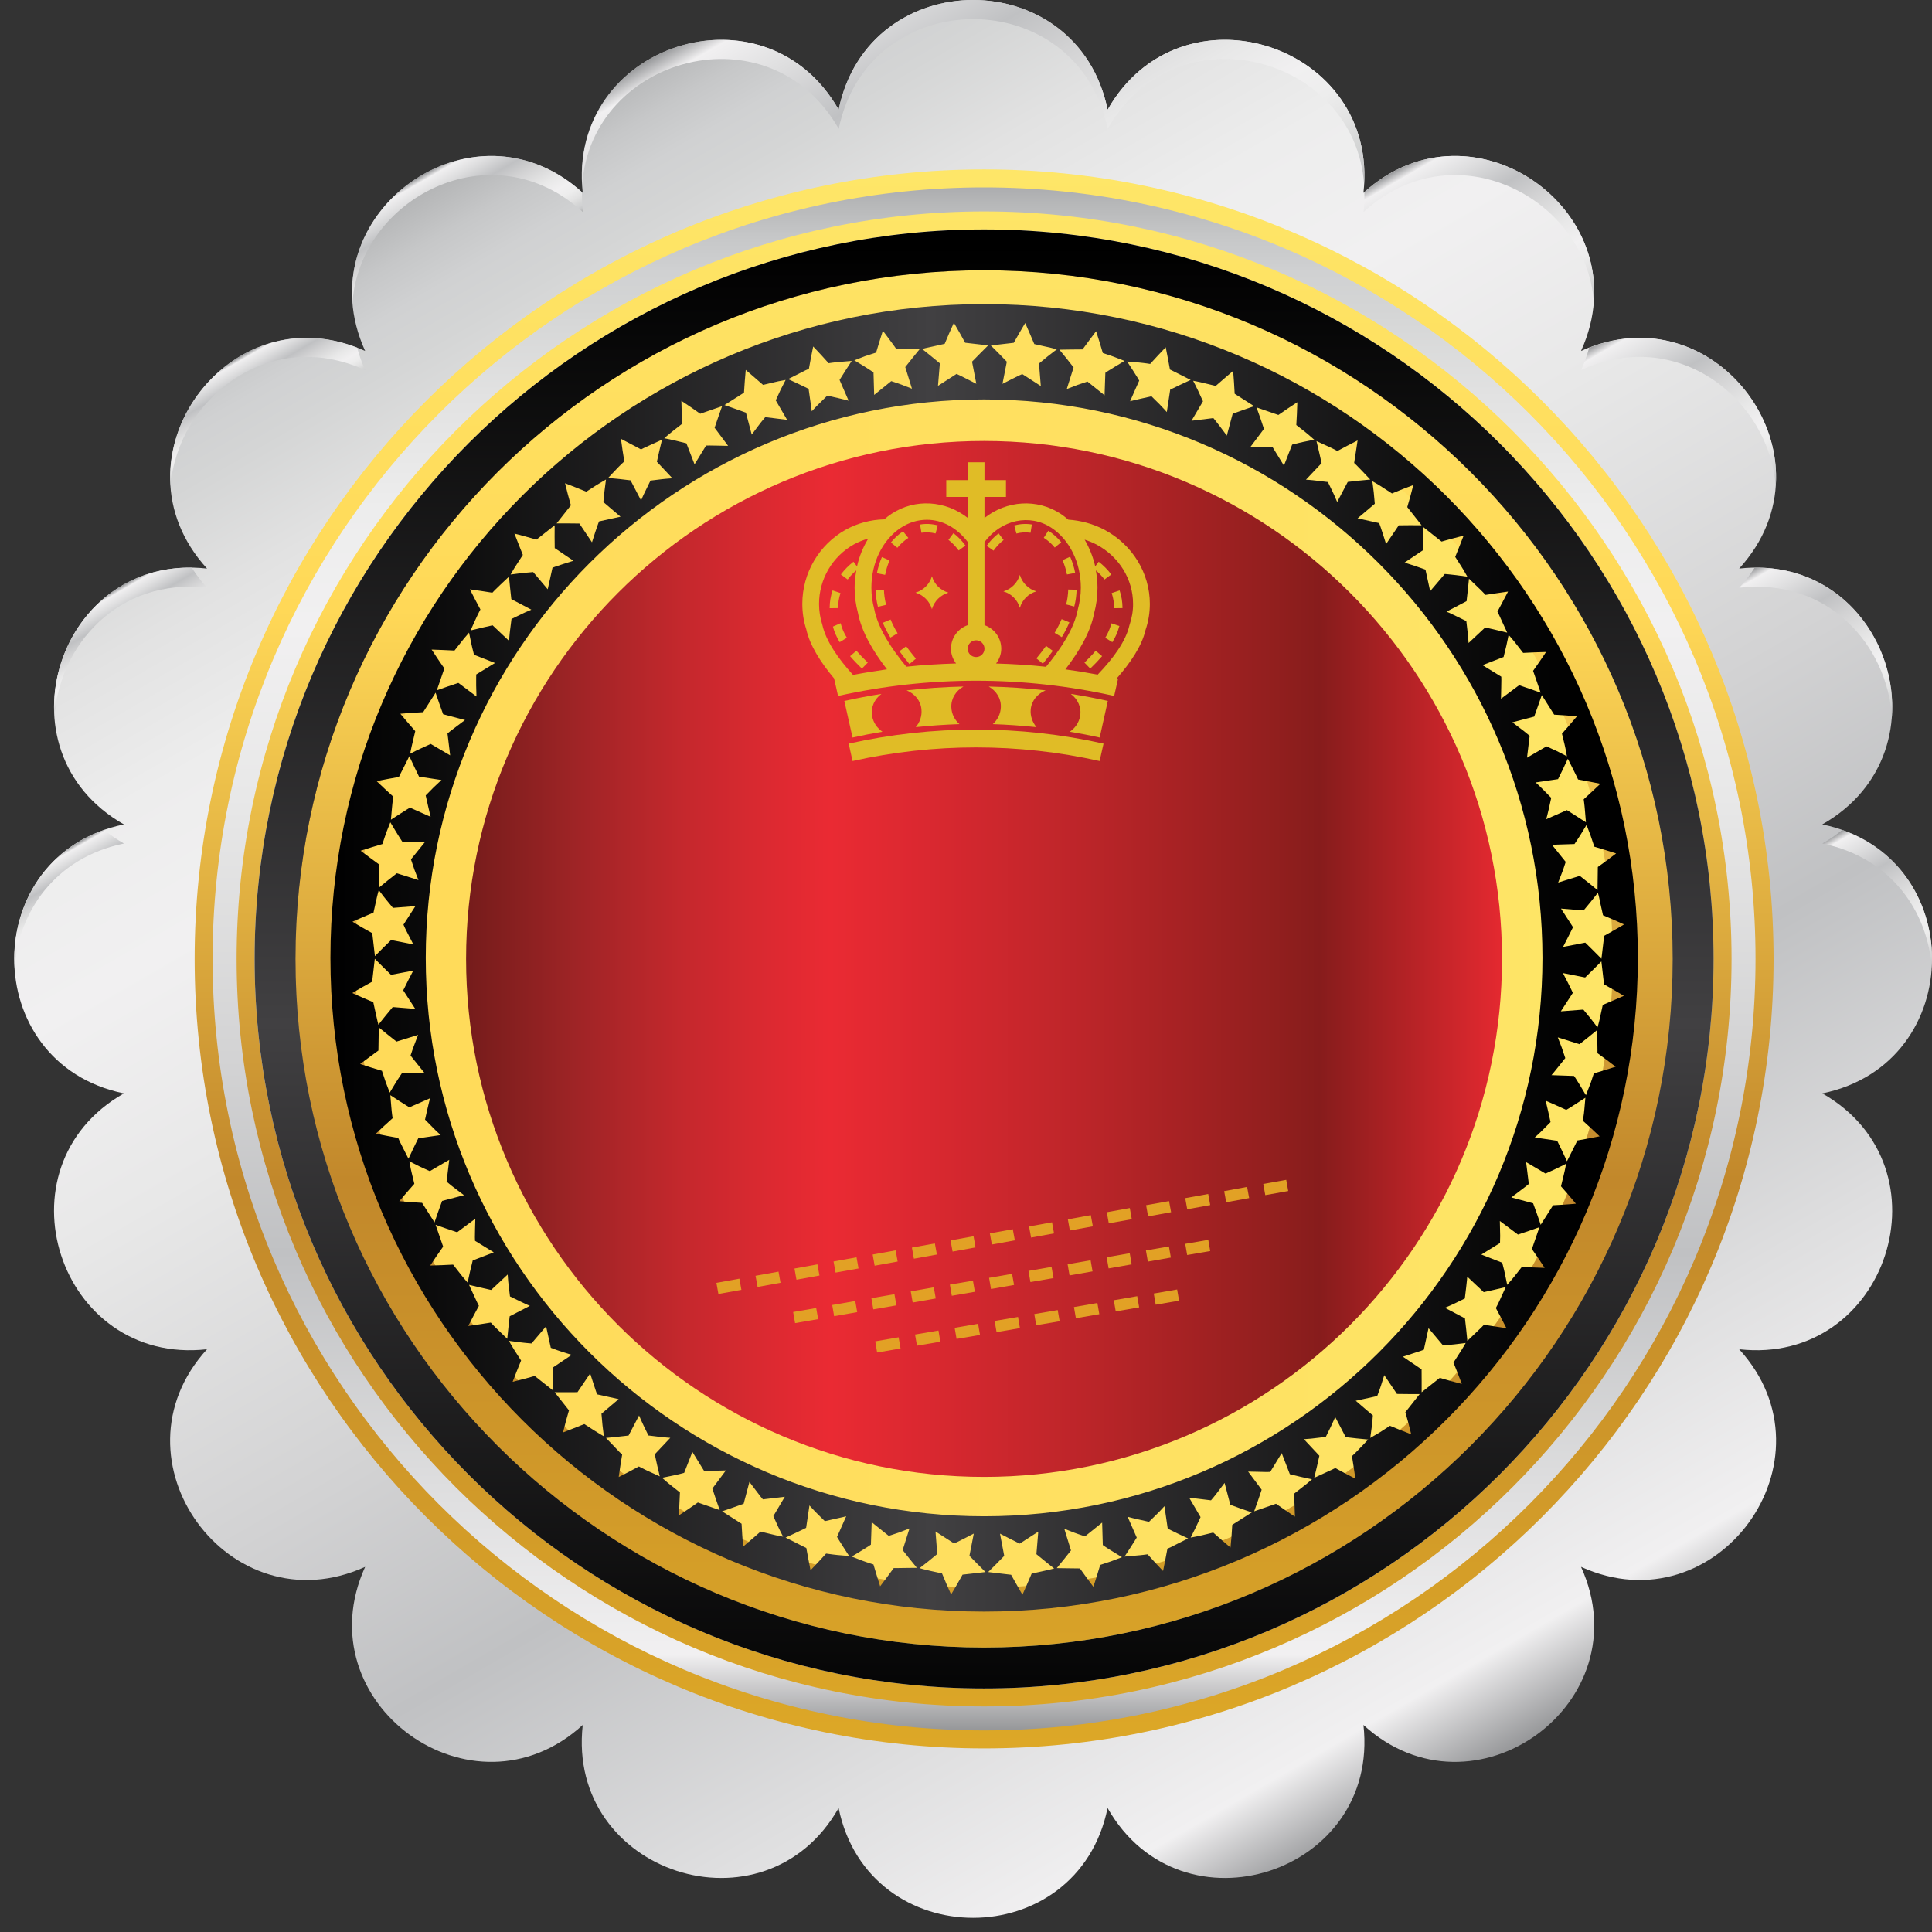 <svg width="32" height="32" viewBox="0 0 32 32" fill="none" xmlns="http://www.w3.org/2000/svg">
<rect x="0" y="0" width="32" height="32" fill="#333333" stroke="none"/>
<path d="M30.183 18.11C32.606 17.613 32.606 14.152 30.183 13.655C32.334 12.433 31.264 9.141 28.806 9.417C30.474 7.591 28.44 4.791 26.187 5.813C27.209 3.561 24.409 1.526 22.583 3.194C22.859 0.736 19.567 -0.334 18.345 1.817C17.848 -0.606 14.387 -0.606 13.89 1.817C12.669 -0.334 9.377 0.736 9.652 3.194C7.827 1.526 5.026 3.561 6.048 5.813C3.796 4.791 1.761 7.591 3.429 9.417C0.971 9.141 -0.098 12.433 2.052 13.655C-0.37 14.152 -0.37 17.613 2.052 18.11C-0.098 19.332 0.971 22.624 3.429 22.348C1.761 24.174 3.796 26.974 6.048 25.952C5.026 28.205 7.827 30.238 9.652 28.571C9.377 31.029 12.669 32.099 13.89 29.947C14.387 32.371 17.848 32.371 18.345 29.947C19.567 32.099 22.859 31.029 22.583 28.571C24.409 30.239 27.209 28.205 26.187 25.952C28.44 26.974 30.474 24.174 28.806 22.348C31.264 22.624 32.334 19.332 30.183 18.11Z" fill="url(#paint0_linear_4592_9037)"/>
<path d="M28.808 9.734C30.284 9.568 31.258 10.689 31.336 11.876C31.422 10.652 30.52 9.383 29.063 9.402C28.99 9.515 28.906 9.626 28.808 9.734Z" fill="url(#paint1_linear_4592_9037)"/>
<path d="M30.514 13.748C30.413 13.828 30.305 13.903 30.185 13.971C31.331 14.207 31.935 15.107 31.996 16.041C32.058 15.095 31.563 14.115 30.514 13.748Z" fill="url(#paint2_linear_4592_9037)"/>
<path d="M22.585 3.511C24.098 2.128 26.279 3.29 26.4 5.01C26.545 3.127 24.203 1.737 22.599 3.183C22.6 3.289 22.598 3.398 22.585 3.511Z" fill="url(#paint3_linear_4592_9037)"/>
<path d="M26.189 6.129C27.801 5.398 29.301 6.626 29.412 8.052C29.517 6.54 28 5.106 26.321 5.76C26.288 5.882 26.245 6.005 26.189 6.129Z" fill="url(#paint4_linear_4592_9037)"/>
<path d="M3.43 9.734C3.332 9.626 3.248 9.515 3.175 9.402C1.717 9.383 0.815 10.651 0.902 11.875C0.98 10.689 1.954 9.568 3.43 9.734Z" fill="url(#paint5_linear_4592_9037)"/>
<path d="M2.053 13.971C1.934 13.903 1.825 13.828 1.725 13.748C0.675 14.115 0.181 15.095 0.242 16.041C0.304 15.107 0.907 14.207 2.053 13.971Z" fill="url(#paint6_linear_4592_9037)"/>
<path d="M13.892 2.134C14.388 -0.289 17.849 -0.289 18.346 2.134C19.489 0.122 22.443 0.929 22.594 3.053C22.73 0.697 19.544 -0.292 18.346 1.817C17.849 -0.606 14.388 -0.606 13.892 1.817C12.693 -0.292 9.508 0.697 9.644 3.053C9.795 0.929 12.749 0.122 13.892 2.134Z" fill="url(#paint7_linear_4592_9037)"/>
<path d="M6.049 6.13C5.992 6.005 5.949 5.882 5.916 5.76C4.237 5.106 2.721 6.54 2.825 8.052C2.936 6.625 4.436 5.398 6.049 6.13Z" fill="url(#paint8_linear_4592_9037)"/>
<path d="M9.653 3.511C9.641 3.398 9.638 3.289 9.64 3.183C8.036 1.737 5.693 3.127 5.838 5.01C5.959 3.289 8.14 2.128 9.653 3.511Z" fill="url(#paint9_linear_4592_9037)"/>
<path d="M28.044 15.883C28.044 22.369 22.786 27.627 16.3 27.627C9.813 27.627 4.556 22.369 4.556 15.883C4.556 9.397 9.813 4.139 16.3 4.139C22.786 4.139 28.044 9.396 28.044 15.883Z" fill="url(#paint10_linear_4592_9037)"/>
<path d="M16.299 24.462C11.569 24.462 7.72 20.613 7.72 15.883C7.72 11.152 11.569 7.304 16.299 7.304C21.029 7.304 24.878 11.152 24.878 15.883C24.878 20.613 21.029 24.462 16.299 24.462Z" fill="url(#paint11_linear_4592_9037)"/>
<path d="M16.3 4.816C22.402 4.816 27.367 9.781 27.367 15.883C27.367 21.985 22.402 26.95 16.3 26.95C10.197 26.95 5.233 21.985 5.233 15.883C5.233 9.781 10.197 4.816 16.3 4.816ZM16.3 4.139C9.813 4.139 4.556 9.397 4.556 15.883C4.556 22.369 9.813 27.627 16.3 27.627C22.786 27.627 28.044 22.369 28.044 15.883C28.044 9.396 22.786 4.139 16.3 4.139Z" fill="url(#paint12_linear_4592_9037)"/>
<path d="M16.299 4.477C10.01 4.477 4.894 9.594 4.894 15.883C4.894 22.171 10.01 27.288 16.299 27.288C22.588 27.288 27.705 22.171 27.705 15.883C27.705 9.594 22.588 4.477 16.299 4.477ZM16.299 26.294C10.558 26.294 5.887 21.624 5.887 15.883C5.887 10.142 10.558 5.471 16.299 5.471C22.04 5.471 26.711 10.142 26.711 15.883C26.711 21.624 22.04 26.294 16.299 26.294Z" fill="url(#paint13_linear_4592_9037)"/>
<path d="M16.3 2.806C9.09 2.806 3.224 8.672 3.224 15.883C3.224 23.093 9.09 28.959 16.3 28.959C23.51 28.959 29.376 23.093 29.376 15.883C29.376 8.672 23.51 2.806 16.3 2.806ZM16.3 27.966C9.637 27.966 4.217 22.545 4.217 15.883C4.217 9.22 9.637 3.8 16.3 3.8C22.962 3.8 28.382 9.22 28.382 15.883C28.382 22.545 22.962 27.966 16.3 27.966Z" fill="url(#paint14_linear_4592_9037)"/>
<path d="M16.299 28.661C9.253 28.661 3.521 22.928 3.521 15.883C3.521 8.837 9.253 3.104 16.299 3.104C23.345 3.104 29.077 8.836 29.077 15.883C29.077 22.928 23.345 28.661 16.299 28.661ZM16.299 3.502C9.472 3.502 3.919 9.056 3.919 15.883C3.919 22.71 9.473 28.264 16.299 28.264C23.126 28.264 28.68 22.71 28.68 15.883C28.68 9.056 23.126 3.502 16.299 3.502Z" fill="url(#paint15_linear_4592_9037)"/>
<path d="M16.299 3.8C9.637 3.8 4.217 9.22 4.217 15.883C4.217 22.545 9.637 27.966 16.299 27.966C22.962 27.966 28.382 22.545 28.382 15.883C28.382 9.22 22.962 3.8 16.299 3.8ZM16.299 27.288C10.01 27.288 4.894 22.171 4.894 15.883C4.894 9.594 10.01 4.477 16.299 4.477C22.588 4.477 27.705 9.594 27.705 15.883C27.705 22.172 22.588 27.288 16.299 27.288Z" fill="url(#paint16_linear_4592_9037)"/>
<path d="M16.3 5.037C10.33 5.037 5.473 9.894 5.473 15.865C5.473 21.836 10.33 26.693 16.3 26.693C22.271 26.693 27.128 21.836 27.128 15.865C27.128 9.894 22.271 5.037 16.3 5.037ZM25.855 15.049L26.229 15.08C26.229 15.08 26.289 15.007 26.349 14.935C26.41 14.861 26.465 14.786 26.465 14.786C26.465 14.786 26.472 14.809 26.482 14.844C26.489 14.879 26.499 14.926 26.509 14.972C26.53 15.066 26.551 15.16 26.551 15.16C26.551 15.16 26.638 15.197 26.725 15.234C26.812 15.273 26.899 15.311 26.899 15.311C26.899 15.311 26.879 15.323 26.849 15.342C26.818 15.359 26.776 15.383 26.735 15.407C26.652 15.453 26.57 15.5 26.57 15.5L26.525 15.88C26.525 15.88 26.458 15.812 26.391 15.745C26.324 15.679 26.257 15.613 26.257 15.613L25.889 15.684C25.889 15.684 25.93 15.603 25.972 15.522C25.993 15.48 26.014 15.439 26.029 15.408C26.045 15.377 26.054 15.357 26.054 15.357L25.855 15.049ZM26.768 14.136C26.768 14.136 26.693 14.193 26.618 14.249C26.543 14.305 26.465 14.36 26.465 14.36L26.46 14.743C26.46 14.743 26.386 14.683 26.313 14.623C26.239 14.565 26.166 14.507 26.166 14.507L25.808 14.618C25.808 14.618 25.841 14.533 25.874 14.448C25.892 14.405 25.904 14.362 25.915 14.33C25.926 14.297 25.933 14.276 25.933 14.276L25.705 13.992L26.078 13.98C26.078 13.98 26.092 13.961 26.111 13.932C26.131 13.902 26.157 13.862 26.181 13.823C26.23 13.743 26.278 13.663 26.278 13.663C26.278 13.663 26.312 13.752 26.346 13.842C26.377 13.933 26.407 14.024 26.407 14.024C26.407 14.024 26.497 14.051 26.587 14.078C26.678 14.108 26.768 14.136 26.768 14.136ZM26.322 12.945C26.415 12.964 26.507 12.982 26.507 12.982C26.507 12.982 26.438 13.047 26.369 13.112C26.3 13.175 26.231 13.239 26.231 13.239C26.231 13.239 26.245 13.333 26.252 13.429C26.26 13.525 26.268 13.62 26.268 13.62C26.268 13.62 26.189 13.569 26.11 13.518C26.032 13.468 25.953 13.418 25.953 13.418L25.61 13.569C25.61 13.569 25.635 13.481 25.654 13.394C25.673 13.304 25.693 13.215 25.693 13.215C25.693 13.215 25.63 13.15 25.566 13.085C25.535 13.053 25.502 13.021 25.477 12.998C25.451 12.975 25.434 12.96 25.434 12.96L25.806 12.905C25.806 12.905 25.847 12.822 25.888 12.738C25.927 12.653 25.968 12.567 25.968 12.567C25.968 12.567 26.011 12.653 26.054 12.738C26.076 12.781 26.097 12.824 26.113 12.857C26.128 12.889 26.138 12.911 26.138 12.911C26.138 12.911 26.23 12.928 26.322 12.945ZM25.548 15.865C25.548 20.964 21.399 25.114 16.3 25.114C11.201 25.114 7.052 20.964 7.052 15.865C7.052 10.765 11.201 6.616 16.3 6.616C21.399 6.616 25.548 10.765 25.548 15.865ZM25.932 11.849C26.026 11.857 26.119 11.865 26.119 11.865C26.119 11.865 26.058 11.938 25.996 12.009C25.933 12.08 25.871 12.152 25.871 12.152C25.871 12.152 25.893 12.245 25.916 12.338C25.928 12.384 25.935 12.432 25.942 12.467C25.949 12.502 25.953 12.526 25.953 12.526C25.953 12.526 25.87 12.484 25.787 12.441C25.701 12.402 25.615 12.362 25.615 12.362L25.292 12.55L25.336 12.188C25.336 12.188 25.319 12.174 25.293 12.152C25.268 12.13 25.23 12.102 25.194 12.074C25.121 12.019 25.049 11.964 25.049 11.964L25.411 11.869C25.411 11.869 25.442 11.781 25.474 11.693C25.506 11.603 25.537 11.513 25.537 11.513L25.742 11.837C25.743 11.836 25.837 11.843 25.932 11.849ZM25.027 10.561C25.051 10.588 25.081 10.625 25.11 10.662C25.169 10.738 25.228 10.814 25.228 10.814C25.228 10.814 25.322 10.809 25.417 10.805C25.512 10.802 25.607 10.799 25.607 10.799C25.607 10.799 25.594 10.818 25.575 10.848C25.555 10.877 25.529 10.916 25.502 10.955C25.448 11.033 25.393 11.111 25.393 11.111L25.518 11.473C25.518 11.473 25.429 11.441 25.339 11.41C25.25 11.38 25.162 11.349 25.162 11.349L24.861 11.573C24.861 11.573 24.863 11.482 24.865 11.391C24.866 11.345 24.867 11.299 24.867 11.264C24.867 11.23 24.866 11.208 24.866 11.208L24.555 11.017L24.904 10.882C24.904 10.882 24.926 10.79 24.949 10.699C24.97 10.607 24.987 10.516 24.987 10.516C24.987 10.516 25.003 10.533 25.027 10.561ZM24.331 9.585C24.331 9.585 24.4 9.651 24.469 9.717C24.54 9.783 24.605 9.853 24.605 9.853C24.605 9.853 24.698 9.839 24.791 9.825C24.884 9.811 24.978 9.798 24.978 9.798C24.978 9.798 24.934 9.882 24.89 9.966C24.846 10.048 24.802 10.131 24.802 10.131C24.802 10.131 24.813 10.152 24.829 10.184C24.844 10.217 24.864 10.261 24.884 10.305C24.924 10.391 24.964 10.478 24.964 10.478C24.964 10.478 24.872 10.456 24.781 10.434C24.689 10.414 24.599 10.393 24.599 10.393L24.324 10.65C24.324 10.65 24.322 10.627 24.32 10.593C24.318 10.558 24.314 10.512 24.308 10.468C24.298 10.377 24.287 10.287 24.287 10.287C24.287 10.287 24.205 10.247 24.123 10.207C24.082 10.187 24.042 10.167 24.011 10.153C23.979 10.14 23.958 10.131 23.958 10.131L24.291 9.957C24.291 9.957 24.302 9.865 24.312 9.772C24.322 9.678 24.331 9.585 24.331 9.585ZM23.577 8.732L23.877 8.97C23.877 8.97 23.969 8.943 24.06 8.919C24.151 8.896 24.242 8.872 24.242 8.872C24.242 8.872 24.208 8.96 24.173 9.049C24.138 9.137 24.103 9.224 24.103 9.224C24.103 9.224 24.154 9.305 24.207 9.386C24.233 9.425 24.256 9.468 24.274 9.499C24.292 9.53 24.304 9.551 24.304 9.551C24.304 9.551 24.211 9.538 24.118 9.526C24.073 9.52 24.024 9.516 23.989 9.512C23.954 9.509 23.93 9.507 23.93 9.507L23.688 9.791L23.61 9.435C23.61 9.435 23.589 9.427 23.556 9.415C23.525 9.403 23.482 9.388 23.438 9.374C23.351 9.346 23.264 9.318 23.264 9.318L23.575 9.109C23.575 9.109 23.576 9.015 23.577 8.922C23.577 8.827 23.577 8.732 23.577 8.732ZM22.782 8C22.814 8.017 22.855 8.042 22.895 8.069C22.975 8.12 23.056 8.173 23.056 8.173C23.056 8.173 23.143 8.137 23.231 8.102C23.32 8.068 23.409 8.034 23.409 8.034C23.409 8.034 23.403 8.057 23.394 8.091C23.385 8.125 23.373 8.171 23.361 8.217C23.335 8.308 23.309 8.399 23.309 8.399L23.546 8.7C23.546 8.7 23.451 8.699 23.356 8.699C23.262 8.7 23.168 8.701 23.168 8.701L22.958 9.011C22.958 9.011 22.93 8.924 22.903 8.837C22.888 8.793 22.874 8.75 22.863 8.717C22.851 8.684 22.843 8.664 22.843 8.664L22.486 8.585L22.771 8.344C22.771 8.344 22.763 8.25 22.754 8.156C22.744 8.062 22.73 7.97 22.73 7.97C22.73 7.97 22.751 7.982 22.782 8ZM21.98 7.386C22.067 7.424 22.152 7.47 22.152 7.47C22.152 7.47 22.235 7.426 22.317 7.382C22.402 7.338 22.486 7.295 22.486 7.295C22.486 7.295 22.472 7.389 22.458 7.482C22.444 7.575 22.429 7.668 22.429 7.668C22.429 7.668 22.446 7.684 22.472 7.709C22.497 7.735 22.531 7.77 22.564 7.804C22.63 7.874 22.696 7.943 22.696 7.943C22.696 7.943 22.602 7.952 22.508 7.961C22.416 7.972 22.323 7.982 22.323 7.982L22.148 8.314C22.148 8.314 22.139 8.293 22.125 8.262C22.112 8.23 22.094 8.188 22.074 8.148C22.034 8.066 21.994 7.984 21.994 7.984C21.994 7.984 21.903 7.973 21.812 7.962C21.723 7.95 21.631 7.945 21.631 7.945L21.89 7.671C21.89 7.671 21.869 7.58 21.849 7.49C21.827 7.398 21.805 7.306 21.805 7.306C21.805 7.306 21.892 7.346 21.98 7.386ZM21.174 6.873C21.174 6.873 21.194 6.86 21.224 6.839C21.253 6.819 21.292 6.792 21.33 6.766C21.409 6.714 21.488 6.662 21.488 6.662C21.488 6.662 21.484 6.757 21.481 6.852C21.476 6.946 21.471 7.04 21.471 7.04C21.471 7.04 21.547 7.099 21.622 7.158C21.66 7.187 21.696 7.221 21.723 7.244C21.75 7.267 21.768 7.283 21.768 7.283C21.768 7.283 21.677 7.301 21.585 7.32C21.54 7.329 21.492 7.342 21.459 7.35C21.424 7.358 21.402 7.364 21.402 7.364L21.266 7.712L21.075 7.401C21.075 7.401 21.053 7.401 21.018 7.4C20.984 7.398 20.939 7.398 20.893 7.4C20.801 7.402 20.71 7.404 20.71 7.404L20.935 7.104C20.935 7.104 20.905 7.016 20.876 6.927C20.844 6.838 20.812 6.748 20.812 6.748L21.174 6.873ZM19.846 6.475C19.826 6.432 19.805 6.39 19.789 6.359C19.773 6.328 19.762 6.307 19.762 6.307C19.762 6.307 19.857 6.323 19.95 6.347C20.043 6.369 20.136 6.392 20.136 6.392C20.136 6.392 20.207 6.329 20.279 6.268C20.352 6.206 20.424 6.144 20.424 6.144C20.424 6.144 20.433 6.237 20.439 6.333C20.445 6.428 20.45 6.522 20.45 6.522L20.773 6.728C20.773 6.728 20.751 6.735 20.717 6.747C20.683 6.759 20.638 6.774 20.593 6.79C20.505 6.821 20.417 6.853 20.417 6.853L20.32 7.215C20.32 7.215 20.266 7.142 20.211 7.069C20.183 7.033 20.155 6.996 20.133 6.969C20.112 6.942 20.097 6.925 20.097 6.925L19.735 6.969L19.925 6.647C19.925 6.647 19.885 6.561 19.846 6.475ZM18.86 6.004C18.908 6.008 18.955 6.015 18.991 6.019C19.027 6.025 19.05 6.028 19.05 6.028C19.05 6.028 19.114 5.958 19.178 5.889C19.243 5.821 19.308 5.752 19.308 5.752C19.308 5.752 19.326 5.844 19.344 5.937C19.361 6.029 19.378 6.121 19.378 6.121C19.378 6.121 19.4 6.13 19.432 6.147C19.464 6.163 19.507 6.185 19.55 6.206C19.635 6.25 19.721 6.293 19.721 6.293C19.721 6.293 19.635 6.333 19.549 6.373C19.465 6.413 19.382 6.454 19.382 6.454L19.326 6.825C19.326 6.825 19.311 6.808 19.288 6.783C19.264 6.758 19.233 6.723 19.201 6.691C19.136 6.628 19.072 6.564 19.072 6.564C19.072 6.564 18.982 6.584 18.893 6.604C18.849 6.614 18.805 6.624 18.772 6.632C18.74 6.639 18.718 6.646 18.718 6.646C18.718 6.646 18.755 6.56 18.793 6.474C18.831 6.389 18.869 6.304 18.869 6.304C18.869 6.304 18.858 6.284 18.839 6.253C18.821 6.224 18.796 6.185 18.771 6.145C18.72 6.067 18.669 5.988 18.669 5.988C18.669 5.988 18.765 5.996 18.86 6.004ZM17.739 5.789C17.787 5.789 17.835 5.788 17.871 5.788C17.907 5.787 17.931 5.787 17.931 5.787C17.931 5.787 17.986 5.712 18.042 5.636C18.098 5.561 18.155 5.486 18.155 5.486C18.155 5.486 18.184 5.576 18.212 5.667C18.239 5.757 18.266 5.847 18.266 5.847C18.266 5.847 18.289 5.855 18.323 5.866C18.357 5.878 18.403 5.891 18.448 5.909C18.537 5.943 18.626 5.978 18.626 5.978C18.626 5.978 18.546 6.027 18.465 6.075C18.426 6.099 18.387 6.123 18.357 6.142C18.327 6.162 18.308 6.175 18.308 6.175L18.295 6.548C18.295 6.548 18.278 6.533 18.252 6.512C18.225 6.491 18.19 6.463 18.155 6.435C18.084 6.377 18.012 6.32 18.012 6.32C18.012 6.32 17.926 6.349 17.84 6.378C17.755 6.411 17.669 6.444 17.669 6.444L17.782 6.086C17.782 6.086 17.724 6.012 17.667 5.939C17.607 5.866 17.547 5.792 17.547 5.792C17.547 5.792 17.643 5.791 17.739 5.789ZM16.791 5.678C16.791 5.678 16.838 5.595 16.885 5.513C16.931 5.431 16.981 5.351 16.981 5.351C16.981 5.351 17.019 5.438 17.057 5.525C17.094 5.612 17.131 5.699 17.131 5.699C17.131 5.699 17.225 5.72 17.318 5.741C17.365 5.751 17.411 5.76 17.446 5.771C17.48 5.78 17.504 5.787 17.504 5.787C17.504 5.787 17.485 5.801 17.457 5.822C17.429 5.843 17.392 5.871 17.355 5.901C17.282 5.961 17.209 6.021 17.209 6.021L17.239 6.394L16.932 6.196C16.932 6.196 16.911 6.205 16.88 6.219C16.849 6.233 16.808 6.255 16.767 6.275C16.685 6.317 16.604 6.358 16.604 6.358L16.676 5.991C16.676 5.991 16.611 5.923 16.545 5.856C16.478 5.789 16.411 5.722 16.411 5.722L16.791 5.678ZM15.331 5.765C15.366 5.758 15.413 5.747 15.459 5.737C15.553 5.716 15.647 5.695 15.647 5.695C15.647 5.695 15.684 5.608 15.721 5.521C15.76 5.434 15.799 5.347 15.799 5.347C15.799 5.347 15.811 5.367 15.829 5.398C15.846 5.429 15.87 5.47 15.894 5.511C15.941 5.594 15.986 5.677 15.986 5.677L16.367 5.721C16.367 5.721 16.299 5.788 16.232 5.856C16.166 5.922 16.1 5.99 16.1 5.99L16.171 6.357C16.171 6.357 16.09 6.316 16.009 6.274C15.967 6.253 15.926 6.233 15.895 6.217C15.864 6.201 15.844 6.193 15.844 6.193L15.536 6.391L15.567 6.018C15.567 6.018 15.494 5.958 15.421 5.898C15.348 5.837 15.273 5.781 15.273 5.781C15.273 5.781 15.297 5.775 15.331 5.765ZM14.329 5.899C14.42 5.869 14.511 5.84 14.511 5.84C14.511 5.84 14.538 5.749 14.566 5.659C14.594 5.569 14.623 5.478 14.623 5.478C14.623 5.478 14.679 5.553 14.736 5.629C14.792 5.703 14.846 5.781 14.846 5.781L15.23 5.786C15.23 5.786 15.17 5.86 15.11 5.934C15.052 6.007 14.994 6.08 14.994 6.08L15.105 6.438C15.105 6.438 15.02 6.405 14.935 6.372C14.892 6.355 14.849 6.342 14.817 6.331C14.784 6.32 14.762 6.313 14.762 6.313L14.479 6.541L14.468 6.168C14.468 6.168 14.448 6.154 14.419 6.135C14.389 6.115 14.349 6.089 14.31 6.065C14.23 6.016 14.15 5.968 14.15 5.968C14.15 5.968 14.239 5.934 14.329 5.899ZM13.225 6.193C13.268 6.171 13.311 6.149 13.343 6.133C13.376 6.119 13.398 6.109 13.398 6.109C13.398 6.109 13.415 6.016 13.432 5.924C13.451 5.832 13.469 5.739 13.469 5.739C13.469 5.739 13.534 5.808 13.599 5.877C13.662 5.946 13.725 6.016 13.725 6.016C13.725 6.016 13.82 6.001 13.916 5.994C14.012 5.986 14.107 5.978 14.107 5.978C14.107 5.978 14.056 6.057 14.005 6.136C13.955 6.214 13.906 6.293 13.906 6.293L14.056 6.637C14.056 6.637 13.968 6.612 13.88 6.593C13.791 6.573 13.702 6.553 13.702 6.553C13.702 6.553 13.637 6.617 13.572 6.681C13.54 6.712 13.508 6.744 13.485 6.77C13.462 6.795 13.446 6.812 13.446 6.812L13.393 6.44C13.393 6.44 13.309 6.4 13.225 6.359C13.14 6.319 13.054 6.279 13.054 6.279C13.054 6.279 13.14 6.236 13.225 6.193ZM12.323 6.504C12.323 6.504 12.329 6.409 12.336 6.314C12.344 6.22 12.352 6.127 12.352 6.127C12.352 6.127 12.424 6.189 12.496 6.251C12.568 6.313 12.639 6.375 12.639 6.375C12.639 6.375 12.732 6.353 12.825 6.331C12.871 6.319 12.918 6.31 12.954 6.304C12.989 6.297 13.013 6.293 13.013 6.293C13.013 6.293 12.97 6.376 12.928 6.459C12.888 6.546 12.849 6.631 12.849 6.631L13.037 6.954L12.675 6.909C12.675 6.909 12.661 6.927 12.639 6.953C12.616 6.979 12.588 7.016 12.561 7.052C12.506 7.125 12.451 7.198 12.451 7.198L12.355 6.835C12.355 6.835 12.267 6.804 12.179 6.772C12.09 6.74 12 6.709 12 6.709L12.323 6.504ZM11.047 7.22C11.075 7.196 11.112 7.165 11.149 7.136C11.225 7.077 11.3 7.018 11.3 7.018C11.3 7.018 11.296 6.923 11.291 6.83C11.289 6.734 11.286 6.639 11.286 6.639C11.286 6.639 11.305 6.652 11.335 6.672C11.364 6.691 11.403 6.718 11.442 6.744C11.52 6.799 11.598 6.853 11.598 6.853L11.96 6.728C11.96 6.728 11.929 6.818 11.897 6.907C11.867 6.996 11.836 7.085 11.836 7.085L12.06 7.385C12.06 7.385 11.969 7.383 11.878 7.381C11.832 7.38 11.786 7.379 11.752 7.379C11.718 7.38 11.695 7.38 11.695 7.38L11.504 7.691L11.369 7.343C11.369 7.343 11.278 7.32 11.186 7.298C11.094 7.277 11.002 7.259 11.002 7.259C11.002 7.259 11.02 7.243 11.047 7.22ZM10.204 7.777C10.27 7.706 10.341 7.642 10.341 7.642C10.341 7.642 10.326 7.549 10.311 7.456C10.299 7.363 10.285 7.269 10.285 7.269C10.285 7.269 10.369 7.313 10.452 7.356C10.535 7.401 10.618 7.444 10.618 7.444C10.618 7.444 10.639 7.434 10.671 7.417C10.704 7.402 10.747 7.382 10.791 7.362C10.878 7.322 10.965 7.283 10.965 7.283C10.965 7.283 10.943 7.374 10.921 7.466C10.901 7.557 10.88 7.648 10.88 7.648L11.137 7.922C11.137 7.922 11.114 7.924 11.08 7.926C11.045 7.929 11 7.932 10.955 7.938C10.865 7.949 10.774 7.96 10.774 7.96C10.774 7.96 10.733 8.042 10.694 8.124C10.653 8.204 10.618 8.289 10.618 8.289L10.444 7.956C10.444 7.956 10.351 7.945 10.259 7.934C10.165 7.925 10.072 7.916 10.072 7.916C10.072 7.916 10.138 7.847 10.204 7.777ZM9.405 8.186C9.382 8.096 9.359 8.004 9.359 8.004C9.359 8.004 9.448 8.038 9.536 8.073C9.624 8.108 9.711 8.144 9.711 8.144C9.711 8.144 9.792 8.092 9.872 8.04C9.912 8.014 9.955 7.991 9.986 7.972C10.017 7.954 10.037 7.942 10.037 7.942C10.037 7.942 10.025 8.035 10.013 8.128C10.007 8.174 10.003 8.222 9.999 8.257C9.996 8.292 9.994 8.316 9.994 8.316L10.278 8.558L9.922 8.636C9.922 8.636 9.914 8.657 9.902 8.689C9.89 8.721 9.875 8.764 9.861 8.808C9.833 8.896 9.805 8.982 9.805 8.982L9.596 8.671C9.596 8.671 9.502 8.67 9.409 8.669C9.314 8.669 9.219 8.669 9.219 8.669L9.456 8.369C9.456 8.369 9.429 8.277 9.405 8.186ZM8.487 9.464C8.504 9.433 8.529 9.392 8.556 9.352C8.608 9.271 8.66 9.191 8.66 9.191C8.66 9.191 8.624 9.103 8.59 9.015C8.555 8.927 8.521 8.838 8.521 8.838C8.521 8.838 8.544 8.843 8.578 8.852C8.612 8.861 8.658 8.873 8.704 8.886C8.795 8.911 8.886 8.937 8.886 8.937L9.187 8.7C9.187 8.7 9.187 8.795 9.186 8.89C9.187 8.984 9.188 9.078 9.188 9.078L9.498 9.288C9.498 9.288 9.411 9.316 9.324 9.343C9.281 9.358 9.237 9.372 9.204 9.383C9.172 9.395 9.151 9.403 9.151 9.403L9.072 9.76L8.831 9.475C8.831 9.475 8.737 9.483 8.643 9.492C8.55 9.503 8.457 9.516 8.457 9.516C8.457 9.516 8.469 9.495 8.487 9.464ZM7.969 9.788C8.062 9.802 8.155 9.817 8.155 9.817C8.155 9.817 8.171 9.8 8.196 9.774C8.222 9.749 8.257 9.716 8.291 9.682C8.361 9.617 8.43 9.551 8.43 9.551C8.43 9.551 8.439 9.644 8.449 9.738C8.459 9.831 8.469 9.923 8.469 9.923L8.801 10.098C8.801 10.098 8.78 10.107 8.749 10.121C8.717 10.134 8.675 10.152 8.635 10.173C8.553 10.213 8.472 10.252 8.472 10.252C8.472 10.252 8.46 10.344 8.449 10.434C8.437 10.523 8.432 10.615 8.432 10.615L8.159 10.357C8.159 10.357 8.067 10.377 7.977 10.398C7.885 10.42 7.794 10.442 7.794 10.442C7.794 10.442 7.833 10.354 7.873 10.267C7.912 10.179 7.957 10.095 7.957 10.095C7.957 10.095 7.913 10.012 7.869 9.929C7.826 9.845 7.783 9.761 7.783 9.761C7.783 9.761 7.876 9.774 7.969 9.788ZM7.339 10.766C7.433 10.771 7.528 10.775 7.528 10.775C7.528 10.775 7.586 10.7 7.646 10.625C7.675 10.586 7.707 10.551 7.731 10.523C7.754 10.496 7.769 10.478 7.769 10.478C7.769 10.478 7.788 10.57 7.807 10.662C7.816 10.707 7.829 10.754 7.837 10.788C7.846 10.822 7.851 10.845 7.851 10.845L8.199 10.981L7.888 11.171C7.888 11.171 7.888 11.194 7.887 11.228C7.886 11.262 7.886 11.308 7.887 11.354C7.889 11.445 7.892 11.536 7.892 11.536L7.592 11.311C7.592 11.311 7.503 11.341 7.414 11.371C7.324 11.403 7.235 11.434 7.235 11.434L7.36 11.071C7.36 11.071 7.347 11.052 7.326 11.023C7.306 10.994 7.279 10.954 7.253 10.916C7.201 10.837 7.149 10.759 7.149 10.759C7.149 10.759 7.244 10.763 7.339 10.766ZM6.819 11.807C6.914 11.802 7.009 11.796 7.009 11.796L7.215 11.473C7.215 11.473 7.222 11.495 7.234 11.529C7.246 11.563 7.261 11.608 7.276 11.652C7.308 11.741 7.34 11.83 7.34 11.83L7.702 11.926C7.702 11.926 7.629 11.981 7.556 12.036C7.52 12.064 7.483 12.091 7.455 12.113C7.429 12.135 7.412 12.149 7.412 12.149L7.456 12.511L7.134 12.322C7.134 12.322 7.048 12.361 6.962 12.401C6.918 12.42 6.877 12.441 6.846 12.457C6.815 12.473 6.794 12.484 6.794 12.484C6.794 12.484 6.81 12.389 6.834 12.297C6.856 12.203 6.878 12.11 6.878 12.11C6.878 12.11 6.816 12.039 6.754 11.967C6.693 11.895 6.631 11.822 6.631 11.822C6.631 11.822 6.724 11.813 6.819 11.807ZM6.424 12.902C6.516 12.885 6.608 12.869 6.608 12.869C6.608 12.869 6.617 12.846 6.634 12.814C6.65 12.782 6.672 12.739 6.694 12.696C6.737 12.611 6.78 12.525 6.78 12.525C6.78 12.525 6.82 12.611 6.86 12.697C6.901 12.781 6.941 12.864 6.941 12.864L7.313 12.92C7.313 12.92 7.296 12.935 7.27 12.959C7.246 12.982 7.211 13.013 7.179 13.045C7.115 13.11 7.051 13.175 7.051 13.175C7.051 13.175 7.072 13.264 7.091 13.353C7.102 13.397 7.112 13.441 7.119 13.474C7.126 13.507 7.133 13.529 7.133 13.529C7.133 13.529 7.048 13.491 6.961 13.453C6.877 13.415 6.791 13.377 6.791 13.377C6.791 13.377 6.771 13.389 6.741 13.407C6.711 13.425 6.672 13.45 6.633 13.475C6.554 13.526 6.475 13.577 6.475 13.577C6.475 13.577 6.483 13.481 6.492 13.386C6.495 13.338 6.502 13.291 6.506 13.255C6.512 13.22 6.515 13.196 6.515 13.196C6.515 13.196 6.445 13.132 6.376 13.068C6.307 13.003 6.238 12.938 6.238 12.938C6.238 12.938 6.332 12.92 6.424 12.902ZM6.154 14.034C6.244 14.007 6.334 13.98 6.334 13.98C6.334 13.98 6.342 13.957 6.353 13.923C6.365 13.89 6.378 13.844 6.395 13.798C6.43 13.709 6.465 13.62 6.465 13.62C6.465 13.62 6.514 13.701 6.562 13.781C6.586 13.82 6.61 13.86 6.63 13.89C6.649 13.919 6.662 13.939 6.662 13.939L7.035 13.951C7.035 13.951 7.021 13.968 7 13.995C6.979 14.021 6.95 14.056 6.922 14.091C6.865 14.163 6.807 14.234 6.807 14.234C6.807 14.234 6.836 14.32 6.865 14.406C6.898 14.491 6.931 14.577 6.931 14.577L6.573 14.464C6.573 14.464 6.5 14.522 6.426 14.58C6.353 14.64 6.28 14.699 6.28 14.699L6.275 14.315C6.275 14.315 6.199 14.26 6.124 14.204C6.049 14.148 5.973 14.091 5.973 14.091C5.973 14.091 6.064 14.063 6.154 14.034ZM6.012 15.19C6.099 15.152 6.186 15.116 6.186 15.116C6.186 15.116 6.207 15.022 6.228 14.928C6.238 14.882 6.248 14.835 6.258 14.8C6.267 14.766 6.274 14.743 6.274 14.743C6.274 14.743 6.288 14.761 6.309 14.789C6.331 14.818 6.358 14.855 6.389 14.892C6.449 14.965 6.508 15.037 6.508 15.037L6.881 15.008L6.683 15.315C6.683 15.315 6.692 15.335 6.706 15.367C6.72 15.398 6.742 15.439 6.763 15.48C6.804 15.561 6.846 15.642 6.846 15.642L6.478 15.57C6.478 15.57 6.411 15.636 6.344 15.701C6.277 15.768 6.21 15.836 6.21 15.836L6.166 15.456C6.166 15.456 6.083 15.409 6 15.363C5.917 15.315 5.838 15.266 5.838 15.266C5.838 15.266 5.925 15.227 6.012 15.19ZM5.885 16.418C5.916 16.4 5.957 16.377 5.998 16.352C6.081 16.306 6.164 16.26 6.164 16.26L6.208 15.88C6.208 15.88 6.276 15.947 6.343 16.015C6.41 16.081 6.477 16.146 6.477 16.146L6.845 16.076C6.845 16.076 6.803 16.157 6.761 16.238C6.741 16.279 6.72 16.32 6.705 16.351C6.688 16.382 6.679 16.403 6.679 16.403L6.878 16.71L6.505 16.68C6.505 16.68 6.445 16.753 6.385 16.825C6.324 16.898 6.268 16.973 6.268 16.973C6.268 16.973 6.262 16.95 6.253 16.915C6.245 16.88 6.235 16.834 6.224 16.787C6.204 16.693 6.183 16.6 6.183 16.6C6.183 16.6 6.096 16.563 6.009 16.525C5.922 16.487 5.835 16.448 5.835 16.448C5.835 16.448 5.855 16.436 5.885 16.418ZM5.965 17.623C5.965 17.623 6.041 17.567 6.116 17.511C6.19 17.455 6.268 17.4 6.268 17.4L6.274 17.017C6.274 17.017 6.347 17.076 6.421 17.136C6.494 17.194 6.567 17.252 6.567 17.252L6.925 17.141C6.925 17.141 6.892 17.226 6.86 17.312C6.842 17.354 6.829 17.397 6.818 17.43C6.807 17.462 6.8 17.483 6.8 17.483L7.028 17.768L6.655 17.779C6.655 17.779 6.642 17.799 6.622 17.828C6.603 17.858 6.576 17.897 6.552 17.937C6.504 18.016 6.455 18.097 6.455 18.097C6.455 18.097 6.421 18.007 6.387 17.918C6.357 17.826 6.326 17.736 6.326 17.736C6.326 17.736 6.237 17.708 6.146 17.681C6.056 17.652 5.965 17.623 5.965 17.623ZM6.411 18.814C6.319 18.796 6.226 18.777 6.226 18.777C6.226 18.777 6.295 18.712 6.364 18.647C6.433 18.584 6.503 18.521 6.503 18.521C6.503 18.521 6.488 18.426 6.481 18.33C6.473 18.235 6.465 18.139 6.465 18.139C6.465 18.139 6.544 18.191 6.623 18.242C6.701 18.291 6.78 18.341 6.78 18.341L7.124 18.19C7.124 18.19 7.099 18.278 7.08 18.366C7.06 18.455 7.04 18.544 7.04 18.544C7.04 18.544 7.104 18.609 7.168 18.674C7.199 18.706 7.231 18.738 7.257 18.761C7.282 18.784 7.299 18.8 7.299 18.8L6.928 18.854C6.928 18.854 6.887 18.938 6.846 19.021C6.806 19.107 6.766 19.192 6.766 19.192C6.766 19.192 6.722 19.107 6.679 19.021C6.658 18.978 6.637 18.935 6.62 18.903C6.605 18.87 6.596 18.848 6.596 18.848C6.596 18.848 6.504 18.831 6.411 18.814ZM6.802 19.911C6.708 19.903 6.614 19.895 6.614 19.895C6.614 19.895 6.676 19.822 6.738 19.75C6.8 19.68 6.863 19.608 6.863 19.608C6.863 19.608 6.84 19.515 6.818 19.421C6.806 19.376 6.798 19.328 6.791 19.293C6.784 19.257 6.78 19.234 6.78 19.234C6.78 19.234 6.863 19.277 6.947 19.319C7.033 19.358 7.119 19.398 7.119 19.398L7.441 19.21L7.397 19.571C7.397 19.571 7.414 19.586 7.441 19.608C7.466 19.63 7.503 19.658 7.54 19.686C7.613 19.741 7.685 19.796 7.685 19.796L7.323 19.891C7.323 19.891 7.291 19.979 7.259 20.067C7.228 20.157 7.197 20.247 7.197 20.247L6.991 19.923C6.991 19.923 6.896 19.917 6.802 19.911ZM7.707 21.199C7.683 21.172 7.652 21.135 7.623 21.097C7.564 21.022 7.505 20.946 7.505 20.946C7.505 20.946 7.411 20.951 7.317 20.955C7.221 20.957 7.126 20.961 7.126 20.961C7.126 20.961 7.139 20.941 7.159 20.912C7.179 20.882 7.205 20.843 7.231 20.804C7.286 20.726 7.34 20.648 7.34 20.648L7.215 20.287C7.215 20.287 7.304 20.318 7.394 20.35C7.483 20.38 7.572 20.41 7.572 20.41L7.873 20.186C7.873 20.186 7.87 20.277 7.868 20.369C7.868 20.414 7.866 20.461 7.866 20.495C7.867 20.529 7.868 20.552 7.868 20.552L8.179 20.743L7.83 20.877C7.83 20.877 7.807 20.969 7.785 21.061C7.764 21.152 7.746 21.245 7.746 21.245C7.746 21.245 7.73 21.226 7.707 21.199ZM8.402 22.175C8.402 22.175 8.333 22.108 8.264 22.042C8.193 21.977 8.129 21.906 8.129 21.906C8.129 21.906 8.036 21.92 7.943 21.935C7.85 21.948 7.756 21.962 7.756 21.962C7.756 21.962 7.8 21.878 7.843 21.794C7.887 21.711 7.932 21.629 7.932 21.629C7.932 21.629 7.921 21.608 7.905 21.575C7.89 21.542 7.869 21.499 7.849 21.455C7.809 21.368 7.769 21.281 7.769 21.281C7.769 21.281 7.862 21.303 7.953 21.325C8.044 21.346 8.135 21.366 8.135 21.366L8.409 21.11C8.409 21.11 8.411 21.132 8.413 21.166C8.415 21.201 8.419 21.247 8.425 21.291C8.436 21.382 8.447 21.473 8.447 21.473C8.447 21.473 8.529 21.512 8.611 21.553C8.691 21.593 8.776 21.629 8.776 21.629L8.442 21.802C8.442 21.802 8.432 21.895 8.421 21.987C8.412 22.081 8.402 22.175 8.402 22.175ZM9.157 23.028L8.856 22.79C8.856 22.79 8.764 22.817 8.673 22.841C8.582 22.864 8.491 22.887 8.491 22.887C8.491 22.887 8.525 22.799 8.56 22.71C8.595 22.622 8.631 22.535 8.631 22.535C8.631 22.535 8.579 22.454 8.527 22.374C8.501 22.334 8.478 22.291 8.459 22.261C8.442 22.23 8.43 22.209 8.43 22.209C8.43 22.209 8.523 22.221 8.615 22.233C8.661 22.24 8.71 22.243 8.744 22.247C8.779 22.25 8.803 22.252 8.803 22.252L9.045 21.968L9.123 22.324C9.123 22.324 9.145 22.332 9.177 22.344C9.208 22.357 9.252 22.371 9.296 22.386C9.382 22.414 9.469 22.441 9.469 22.441L9.158 22.65C9.158 22.65 9.157 22.744 9.157 22.838C9.157 22.933 9.157 23.028 9.157 23.028ZM9.951 23.76C9.92 23.742 9.879 23.717 9.839 23.691C9.758 23.639 9.678 23.587 9.678 23.587C9.678 23.587 9.59 23.622 9.502 23.657C9.413 23.691 9.325 23.726 9.325 23.726C9.325 23.726 9.331 23.703 9.34 23.669C9.348 23.634 9.36 23.589 9.372 23.543C9.398 23.452 9.424 23.36 9.424 23.36L9.187 23.06C9.187 23.06 9.282 23.06 9.377 23.06C9.472 23.06 9.565 23.059 9.565 23.059L9.775 22.749C9.775 22.749 9.803 22.836 9.831 22.922C9.845 22.966 9.86 23.01 9.871 23.043C9.882 23.074 9.89 23.095 9.89 23.095L10.247 23.174L9.962 23.416C9.962 23.416 9.97 23.51 9.979 23.604C9.989 23.697 10.003 23.79 10.003 23.79C10.003 23.79 9.982 23.778 9.951 23.76ZM10.754 24.374C10.666 24.335 10.582 24.289 10.582 24.289C10.582 24.289 10.499 24.334 10.416 24.378C10.332 24.421 10.248 24.464 10.248 24.464C10.248 24.464 10.262 24.371 10.275 24.277C10.29 24.185 10.305 24.092 10.305 24.092C10.305 24.092 10.287 24.075 10.261 24.051C10.236 24.024 10.204 23.99 10.17 23.955C10.104 23.886 10.037 23.817 10.037 23.817C10.037 23.817 10.132 23.808 10.225 23.798C10.318 23.788 10.411 23.777 10.411 23.777L10.585 23.445C10.585 23.445 10.595 23.466 10.608 23.498C10.622 23.529 10.64 23.572 10.66 23.612C10.7 23.693 10.74 23.776 10.74 23.776C10.74 23.776 10.83 23.787 10.921 23.798C11.011 23.809 11.102 23.815 11.102 23.815L10.845 24.088C10.845 24.088 10.864 24.179 10.885 24.27C10.906 24.362 10.928 24.453 10.928 24.453C10.928 24.453 10.841 24.414 10.754 24.374ZM11.559 24.886C11.559 24.886 11.539 24.9 11.51 24.92C11.481 24.94 11.442 24.967 11.403 24.994C11.325 25.046 11.246 25.098 11.246 25.098C11.246 25.098 11.249 25.003 11.253 24.908C11.258 24.814 11.262 24.719 11.262 24.719C11.262 24.719 11.187 24.66 11.112 24.601C11.073 24.572 11.038 24.54 11.011 24.516C10.984 24.493 10.965 24.477 10.965 24.477C10.965 24.477 11.057 24.458 11.149 24.439C11.194 24.431 11.241 24.418 11.275 24.41C11.309 24.401 11.332 24.395 11.332 24.395L11.468 24.048L11.659 24.358C11.659 24.358 11.681 24.359 11.715 24.36C11.749 24.361 11.795 24.361 11.841 24.36C11.932 24.357 12.023 24.355 12.023 24.355L11.799 24.655C11.799 24.655 11.828 24.744 11.858 24.833C11.889 24.922 11.921 25.012 11.921 25.012L11.559 24.886ZM12.887 25.284C12.907 25.328 12.928 25.369 12.944 25.4C12.96 25.432 12.971 25.452 12.971 25.452C12.971 25.452 12.876 25.437 12.784 25.413C12.691 25.39 12.597 25.368 12.597 25.368C12.597 25.368 12.526 25.43 12.455 25.492C12.382 25.554 12.309 25.616 12.309 25.616C12.309 25.616 12.3 25.523 12.294 25.427C12.289 25.332 12.283 25.238 12.283 25.238L11.96 25.032C11.96 25.032 11.983 25.024 12.016 25.013C12.05 25.001 12.095 24.985 12.14 24.97C12.228 24.938 12.317 24.907 12.317 24.907L12.413 24.545C12.413 24.545 12.468 24.618 12.523 24.69C12.551 24.727 12.579 24.763 12.6 24.791C12.621 24.817 12.636 24.834 12.636 24.834L12.999 24.791L12.809 25.112C12.809 25.112 12.848 25.198 12.887 25.284ZM13.873 25.756C13.825 25.752 13.778 25.744 13.742 25.74C13.707 25.735 13.683 25.732 13.683 25.732C13.683 25.732 13.619 25.801 13.556 25.87C13.49 25.939 13.425 26.008 13.425 26.008C13.425 26.008 13.407 25.916 13.389 25.823C13.373 25.731 13.355 25.639 13.355 25.639C13.355 25.639 13.334 25.63 13.301 25.613C13.269 25.596 13.226 25.575 13.183 25.553C13.098 25.51 13.012 25.467 13.012 25.467C13.012 25.467 13.098 25.427 13.184 25.387C13.268 25.346 13.352 25.306 13.352 25.306L13.407 24.935C13.407 24.935 13.423 24.951 13.446 24.977C13.469 25.001 13.5 25.036 13.532 25.067C13.597 25.132 13.662 25.195 13.662 25.195C13.662 25.195 13.751 25.175 13.84 25.155C13.884 25.145 13.928 25.135 13.961 25.128C13.994 25.121 14.016 25.114 14.016 25.114C14.016 25.114 13.978 25.2 13.94 25.285C13.902 25.371 13.864 25.456 13.864 25.456C13.864 25.456 13.876 25.476 13.894 25.506C13.912 25.536 13.937 25.575 13.962 25.614C14.013 25.693 14.064 25.772 14.064 25.772C14.064 25.772 13.969 25.764 13.873 25.756ZM14.995 25.97C14.947 25.971 14.899 25.972 14.863 25.972C14.826 25.973 14.803 25.972 14.803 25.972C14.803 25.972 14.747 26.048 14.692 26.123C14.635 26.199 14.578 26.274 14.578 26.274C14.578 26.274 14.55 26.183 14.521 26.092C14.495 26.002 14.467 25.912 14.467 25.912C14.467 25.912 14.444 25.905 14.41 25.894C14.376 25.881 14.331 25.869 14.286 25.851C14.196 25.817 14.107 25.782 14.107 25.782C14.107 25.782 14.187 25.733 14.267 25.685C14.307 25.66 14.347 25.636 14.376 25.617C14.406 25.598 14.425 25.584 14.425 25.584L14.438 25.211C14.438 25.211 14.455 25.226 14.481 25.247C14.508 25.268 14.543 25.296 14.578 25.325C14.65 25.382 14.721 25.439 14.721 25.439C14.721 25.439 14.807 25.411 14.893 25.382C14.979 25.349 15.064 25.316 15.064 25.316L14.951 25.674C14.951 25.674 15.009 25.747 15.067 25.821C15.127 25.894 15.187 25.968 15.187 25.968C15.187 25.968 15.091 25.969 14.995 25.97ZM15.943 26.081C15.943 26.081 15.896 26.164 15.849 26.247C15.802 26.329 15.753 26.409 15.753 26.409C15.753 26.409 15.715 26.322 15.676 26.235C15.639 26.148 15.603 26.061 15.603 26.061C15.603 26.061 15.509 26.04 15.415 26.02C15.369 26.009 15.323 25.999 15.287 25.989C15.253 25.98 15.23 25.973 15.23 25.973C15.23 25.973 15.249 25.959 15.277 25.938C15.305 25.917 15.341 25.889 15.378 25.859C15.451 25.799 15.524 25.739 15.524 25.739L15.495 25.366L15.802 25.564C15.802 25.564 15.822 25.555 15.854 25.541C15.884 25.527 15.926 25.505 15.966 25.485C16.048 25.443 16.129 25.401 16.129 25.401L16.057 25.769C16.057 25.769 16.123 25.836 16.188 25.903C16.256 25.97 16.323 26.038 16.323 26.038L15.943 26.081ZM17.402 25.994C17.367 26.002 17.321 26.012 17.274 26.023C17.18 26.044 17.087 26.064 17.087 26.064C17.087 26.064 17.05 26.151 17.012 26.239C16.974 26.325 16.935 26.413 16.935 26.413C16.935 26.413 16.923 26.392 16.905 26.362C16.887 26.331 16.863 26.289 16.84 26.248C16.794 26.165 16.747 26.083 16.747 26.083L16.367 26.038C16.367 26.038 16.434 25.971 16.502 25.904C16.567 25.837 16.633 25.77 16.633 25.77L16.563 25.402C16.563 25.402 16.644 25.444 16.725 25.485C16.766 25.506 16.807 25.527 16.838 25.542C16.869 25.558 16.89 25.567 16.89 25.567L17.197 25.369L17.166 25.742C17.166 25.742 17.239 25.801 17.312 25.861C17.385 25.923 17.46 25.978 17.46 25.978C17.46 25.978 17.437 25.984 17.402 25.994ZM18.404 25.86C18.314 25.89 18.223 25.92 18.223 25.92C18.223 25.92 18.195 26.01 18.168 26.101C18.139 26.191 18.11 26.282 18.11 26.282C18.11 26.282 18.054 26.206 17.997 26.131C17.942 26.056 17.887 25.978 17.887 25.978L17.503 25.973C17.503 25.973 17.563 25.899 17.623 25.826C17.681 25.753 17.739 25.68 17.739 25.68L17.628 25.321C17.628 25.321 17.714 25.354 17.799 25.388C17.842 25.405 17.884 25.417 17.917 25.429C17.949 25.439 17.971 25.447 17.971 25.447L18.255 25.219L18.266 25.591C18.266 25.591 18.285 25.605 18.315 25.625C18.345 25.644 18.384 25.671 18.424 25.694C18.504 25.743 18.584 25.792 18.584 25.792C18.584 25.792 18.494 25.826 18.404 25.86ZM19.508 25.567C19.465 25.589 19.422 25.61 19.39 25.627C19.357 25.641 19.336 25.651 19.336 25.651C19.336 25.651 19.318 25.743 19.301 25.835C19.283 25.928 19.264 26.02 19.264 26.02C19.264 26.02 19.2 25.951 19.134 25.883C19.071 25.813 19.008 25.744 19.008 25.744C19.008 25.744 18.913 25.758 18.817 25.765C18.722 25.773 18.626 25.782 18.626 25.782C18.626 25.782 18.678 25.703 18.729 25.624C18.778 25.546 18.828 25.467 18.828 25.467L18.677 25.122C18.677 25.122 18.765 25.148 18.853 25.166C18.942 25.187 19.031 25.206 19.031 25.206C19.031 25.206 19.096 25.142 19.161 25.079C19.193 25.048 19.225 25.015 19.248 24.989C19.271 24.964 19.287 24.947 19.287 24.947L19.341 25.319C19.341 25.319 19.425 25.36 19.508 25.401C19.594 25.44 19.679 25.481 19.679 25.481C19.679 25.481 19.594 25.524 19.508 25.567ZM20.41 25.256C20.41 25.256 20.404 25.35 20.398 25.445C20.39 25.539 20.381 25.632 20.381 25.632C20.381 25.632 20.309 25.571 20.237 25.509C20.166 25.447 20.095 25.384 20.095 25.384C20.095 25.384 20.002 25.407 19.909 25.429C19.863 25.441 19.815 25.448 19.779 25.456C19.744 25.462 19.721 25.467 19.721 25.467C19.721 25.467 19.763 25.384 19.805 25.3C19.845 25.214 19.885 25.128 19.885 25.128L19.696 24.806L20.058 24.85C20.058 24.85 20.073 24.833 20.095 24.806C20.117 24.781 20.145 24.744 20.173 24.707C20.228 24.634 20.283 24.562 20.283 24.562L20.378 24.924C20.378 24.924 20.466 24.956 20.554 24.988C20.644 25.019 20.734 25.05 20.734 25.05L20.41 25.256ZM21.686 24.54C21.659 24.564 21.622 24.594 21.584 24.623C21.509 24.683 21.433 24.741 21.433 24.741C21.433 24.741 21.438 24.835 21.442 24.93C21.445 25.025 21.448 25.12 21.448 25.12C21.448 25.12 21.428 25.108 21.399 25.088C21.369 25.069 21.33 25.042 21.291 25.015C21.213 24.961 21.135 24.907 21.135 24.907L20.773 25.032C20.773 25.032 20.805 24.942 20.837 24.852C20.867 24.763 20.897 24.674 20.897 24.674L20.673 24.374C20.673 24.374 20.764 24.377 20.856 24.378C20.901 24.379 20.947 24.381 20.982 24.381C21.016 24.38 21.039 24.379 21.039 24.379L21.229 24.068L21.364 24.417C21.364 24.417 21.456 24.439 21.548 24.462C21.639 24.483 21.731 24.501 21.731 24.501C21.731 24.501 21.713 24.516 21.686 24.54ZM22.529 23.982C22.464 24.053 22.393 24.118 22.393 24.118C22.393 24.118 22.407 24.211 22.422 24.303C22.436 24.397 22.449 24.491 22.449 24.491C22.449 24.491 22.365 24.447 22.281 24.404C22.198 24.359 22.116 24.315 22.116 24.315C22.116 24.315 22.095 24.326 22.062 24.342C22.03 24.357 21.986 24.377 21.942 24.397C21.855 24.437 21.768 24.477 21.768 24.477C21.768 24.477 21.79 24.385 21.812 24.293C21.833 24.203 21.853 24.112 21.853 24.112L21.597 23.838C21.597 23.838 21.619 23.836 21.654 23.833C21.688 23.831 21.734 23.828 21.779 23.821C21.869 23.811 21.959 23.8 21.959 23.8C21.959 23.8 22 23.718 22.04 23.636C22.08 23.555 22.115 23.47 22.115 23.47L22.29 23.804C22.29 23.804 22.381 23.814 22.474 23.825C22.568 23.835 22.662 23.843 22.662 23.843C22.662 23.843 22.595 23.913 22.529 23.982ZM23.328 23.573C23.351 23.664 23.374 23.756 23.374 23.756C23.374 23.756 23.286 23.721 23.197 23.687C23.11 23.651 23.022 23.616 23.022 23.616C23.022 23.616 22.942 23.668 22.861 23.72C22.821 23.746 22.778 23.768 22.747 23.787C22.716 23.805 22.696 23.817 22.696 23.817C22.696 23.817 22.708 23.724 22.721 23.631C22.727 23.586 22.73 23.537 22.734 23.503C22.737 23.467 22.739 23.444 22.739 23.444L22.455 23.201L22.811 23.123C22.811 23.123 22.819 23.102 22.831 23.069C22.843 23.038 22.859 22.995 22.873 22.951C22.901 22.864 22.928 22.777 22.928 22.777L23.138 23.088C23.138 23.088 23.231 23.089 23.325 23.09C23.42 23.09 23.515 23.09 23.515 23.09L23.277 23.391C23.277 23.391 23.304 23.482 23.328 23.573ZM24.247 22.295C24.229 22.327 24.204 22.368 24.177 22.408C24.126 22.488 24.074 22.569 24.074 22.569C24.074 22.569 24.109 22.656 24.144 22.744C24.178 22.832 24.212 22.922 24.212 22.922C24.212 22.922 24.19 22.916 24.155 22.907C24.121 22.898 24.075 22.886 24.03 22.874C23.939 22.848 23.847 22.822 23.847 22.822L23.547 23.06C23.547 23.06 23.547 22.964 23.547 22.869C23.546 22.775 23.546 22.681 23.546 22.681L23.236 22.471C23.236 22.471 23.323 22.443 23.409 22.415C23.453 22.401 23.497 22.387 23.529 22.376C23.561 22.364 23.583 22.356 23.583 22.356L23.661 21.999L23.902 22.285C23.902 22.285 23.996 22.276 24.091 22.267C24.184 22.257 24.277 22.244 24.277 22.244C24.277 22.244 24.265 22.264 24.247 22.295ZM24.764 21.971C24.672 21.956 24.579 21.942 24.579 21.942C24.579 21.942 24.562 21.959 24.538 21.985C24.512 22.01 24.477 22.043 24.442 22.077C24.373 22.143 24.304 22.209 24.304 22.209C24.304 22.209 24.294 22.115 24.285 22.021C24.274 21.929 24.264 21.836 24.264 21.836L23.932 21.661C23.932 21.661 23.953 21.652 23.984 21.639C24.016 21.625 24.058 21.607 24.099 21.587C24.18 21.547 24.262 21.507 24.262 21.507C24.262 21.507 24.273 21.416 24.284 21.325C24.296 21.236 24.302 21.145 24.302 21.145L24.575 21.402C24.575 21.402 24.666 21.382 24.757 21.361C24.848 21.34 24.94 21.318 24.94 21.318C24.94 21.318 24.9 21.405 24.86 21.492C24.822 21.581 24.776 21.665 24.776 21.665C24.776 21.665 24.82 21.747 24.864 21.83C24.907 21.915 24.951 21.999 24.951 21.999C24.951 21.999 24.857 21.985 24.764 21.971ZM25.394 20.993C25.3 20.989 25.206 20.985 25.206 20.985C25.206 20.985 25.147 21.06 25.088 21.135C25.059 21.173 25.026 21.209 25.003 21.236C24.98 21.263 24.964 21.281 24.964 21.281C24.964 21.281 24.945 21.189 24.926 21.098C24.917 21.052 24.905 21.005 24.896 20.972C24.888 20.937 24.882 20.915 24.882 20.915L24.535 20.779L24.845 20.588C24.845 20.588 24.845 20.566 24.846 20.531C24.848 20.497 24.848 20.451 24.846 20.405C24.844 20.314 24.842 20.223 24.842 20.223L25.142 20.448C25.142 20.448 25.23 20.418 25.319 20.389C25.408 20.357 25.498 20.326 25.498 20.326L25.373 20.688C25.373 20.688 25.387 20.707 25.407 20.737C25.427 20.766 25.454 20.805 25.481 20.844C25.532 20.922 25.584 21 25.584 21C25.584 21 25.489 20.997 25.394 20.993ZM25.914 19.952C25.819 19.957 25.724 19.963 25.724 19.963L25.518 20.287C25.518 20.287 25.511 20.264 25.5 20.23C25.488 20.196 25.472 20.152 25.457 20.106C25.425 20.018 25.393 19.93 25.393 19.93L25.032 19.833C25.032 19.833 25.104 19.778 25.177 19.723C25.213 19.696 25.25 19.667 25.277 19.647C25.304 19.625 25.322 19.61 25.322 19.61L25.277 19.248L25.599 19.438C25.599 19.438 25.685 19.398 25.771 19.359C25.815 19.338 25.856 19.318 25.887 19.302C25.919 19.286 25.939 19.275 25.939 19.275C25.939 19.275 25.924 19.37 25.9 19.463C25.877 19.556 25.855 19.649 25.855 19.649C25.855 19.649 25.917 19.72 25.979 19.791C26.041 19.865 26.102 19.937 26.102 19.937C26.102 19.937 26.009 19.946 25.914 19.952ZM26.31 18.857C26.218 18.874 26.125 18.89 26.125 18.89C26.125 18.89 26.116 18.913 26.099 18.945C26.083 18.977 26.061 19.02 26.04 19.063C25.997 19.148 25.954 19.234 25.954 19.234C25.954 19.234 25.914 19.148 25.873 19.062C25.833 18.979 25.792 18.895 25.792 18.895L25.421 18.84C25.421 18.84 25.438 18.824 25.463 18.801C25.488 18.777 25.523 18.747 25.554 18.714C25.618 18.649 25.682 18.585 25.682 18.585C25.682 18.585 25.662 18.495 25.642 18.406C25.632 18.362 25.622 18.318 25.614 18.286C25.607 18.253 25.6 18.23 25.6 18.23C25.6 18.23 25.686 18.268 25.772 18.306C25.857 18.344 25.942 18.383 25.942 18.383C25.942 18.383 25.962 18.37 25.993 18.353C26.023 18.334 26.061 18.309 26.101 18.284C26.18 18.233 26.259 18.182 26.259 18.182C26.259 18.182 26.25 18.277 26.242 18.373C26.239 18.421 26.231 18.468 26.226 18.504C26.222 18.54 26.218 18.564 26.218 18.564C26.218 18.564 26.288 18.627 26.357 18.691C26.426 18.756 26.495 18.821 26.495 18.821C26.495 18.821 26.402 18.839 26.31 18.857ZM26.579 17.725C26.489 17.752 26.399 17.779 26.399 17.779C26.399 17.779 26.391 17.802 26.38 17.836C26.368 17.87 26.356 17.916 26.337 17.961C26.303 18.05 26.268 18.14 26.268 18.14C26.268 18.14 26.22 18.059 26.172 17.979C26.147 17.939 26.123 17.9 26.104 17.87C26.084 17.841 26.071 17.821 26.071 17.821L25.697 17.808C25.697 17.808 25.713 17.791 25.734 17.765C25.755 17.739 25.784 17.703 25.812 17.668C25.869 17.597 25.926 17.525 25.926 17.525C25.926 17.525 25.897 17.439 25.868 17.353C25.835 17.267 25.802 17.182 25.802 17.182L26.161 17.295C26.161 17.295 26.234 17.237 26.307 17.18C26.381 17.12 26.454 17.06 26.454 17.06C26.454 17.06 26.455 17.156 26.457 17.252C26.458 17.299 26.458 17.348 26.459 17.384C26.459 17.42 26.459 17.444 26.459 17.444C26.459 17.444 26.534 17.499 26.61 17.554C26.685 17.612 26.76 17.668 26.76 17.668C26.76 17.668 26.67 17.697 26.579 17.725ZM26.721 16.57C26.634 16.607 26.547 16.644 26.547 16.644C26.547 16.644 26.527 16.737 26.506 16.831C26.496 16.878 26.486 16.924 26.476 16.959C26.466 16.994 26.459 17.017 26.459 17.017C26.459 17.017 26.445 16.998 26.424 16.97C26.403 16.942 26.375 16.905 26.345 16.868C26.285 16.795 26.225 16.722 26.225 16.722L25.852 16.751L26.051 16.445C26.051 16.445 26.041 16.424 26.027 16.393C26.013 16.363 25.992 16.32 25.971 16.28C25.93 16.198 25.887 16.117 25.887 16.117L26.255 16.19C26.255 16.19 26.322 16.124 26.39 16.058C26.457 15.991 26.524 15.924 26.524 15.924L26.568 16.304C26.568 16.304 26.651 16.351 26.734 16.398C26.816 16.445 26.896 16.494 26.896 16.494C26.896 16.494 26.809 16.532 26.721 16.57Z" fill="url(#paint17_linear_4592_9037)"/>
<path d="M14.057 12.317C14.078 12.412 14.1 12.509 14.121 12.605C15.469 12.304 16.866 12.304 18.213 12.605C18.235 12.509 18.256 12.412 18.278 12.317C16.888 12.006 15.447 12.006 14.057 12.317Z" fill="#E0BC26"/>
<path d="M15.958 11.371C15.643 11.378 15.329 11.399 15.016 11.435C15.15 11.489 15.249 11.604 15.262 11.749C15.273 11.86 15.235 11.964 15.168 12.044C15.408 12.018 15.649 12.002 15.891 11.994C15.814 11.925 15.761 11.827 15.757 11.715C15.751 11.569 15.833 11.442 15.958 11.371Z" fill="#E0BC26"/>
<path d="M17.319 11.435C17.006 11.399 16.691 11.378 16.376 11.371C16.502 11.443 16.584 11.569 16.577 11.715C16.573 11.827 16.52 11.925 16.444 11.994C16.685 12.002 16.926 12.019 17.167 12.044C17.101 11.964 17.062 11.86 17.072 11.749C17.086 11.604 17.185 11.489 17.319 11.435Z" fill="#E0BC26"/>
<path d="M17.89 11.862C17.87 11.972 17.805 12.061 17.719 12.12C17.884 12.147 18.05 12.179 18.214 12.216C18.259 12.014 18.304 11.812 18.349 11.61C18.146 11.565 17.942 11.525 17.736 11.493C17.852 11.58 17.916 11.718 17.89 11.862Z" fill="#E0BC26"/>
<path d="M14.599 11.493C14.393 11.525 14.189 11.565 13.985 11.61C14.03 11.812 14.076 12.014 14.121 12.216C14.285 12.179 14.45 12.147 14.616 12.12C14.53 12.061 14.465 11.971 14.445 11.861C14.419 11.718 14.483 11.58 14.599 11.493Z" fill="#E0BC26"/>
<path d="M17.962 10.975L18.058 11.074C18.13 11.005 18.196 10.935 18.254 10.868L18.148 10.778C18.094 10.842 18.031 10.908 17.962 10.975Z" fill="#E0BC26"/>
<path d="M18.453 10.072V10.074L18.592 10.072C18.592 9.972 18.576 9.873 18.544 9.779L18.413 9.823C18.44 9.903 18.453 9.987 18.453 10.072Z" fill="#E0BC26"/>
<path d="M18.402 10.344C18.385 10.412 18.353 10.486 18.306 10.564L18.424 10.636C18.479 10.546 18.517 10.459 18.534 10.386L18.541 10.369L18.41 10.324L18.402 10.344Z" fill="#E0BC26"/>
<path d="M14.08 10.868C14.138 10.936 14.204 11.004 14.276 11.074L14.373 10.975C14.303 10.908 14.24 10.842 14.185 10.778L14.08 10.868Z" fill="#E0BC26"/>
<path d="M13.921 9.823L13.79 9.779C13.758 9.873 13.742 9.972 13.742 10.072V10.074L13.881 10.072C13.881 9.987 13.895 9.903 13.921 9.823Z" fill="#E0BC26"/>
<path d="M13.923 10.322L13.796 10.378C13.816 10.459 13.854 10.546 13.908 10.636L14.027 10.563C13.98 10.486 13.947 10.412 13.93 10.344L13.923 10.322Z" fill="#E0BC26"/>
<path d="M14.898 10.786C14.949 10.857 15.005 10.928 15.063 10.999L15.17 10.91C15.114 10.842 15.06 10.773 15.009 10.704L14.898 10.786Z" fill="#E0BC26"/>
<path d="M15.496 8.836L15.532 8.702C15.435 8.676 15.335 8.671 15.239 8.688L15.262 8.824C15.339 8.812 15.419 8.816 15.496 8.836Z" fill="#E0BC26"/>
<path d="M14.622 10.315C14.655 10.393 14.697 10.476 14.748 10.56L14.867 10.489C14.819 10.41 14.78 10.333 14.751 10.261L14.622 10.315Z" fill="#E0BC26"/>
<path d="M14.641 9.77L14.502 9.774C14.505 9.864 14.517 9.951 14.541 10.05L14.676 10.018C14.655 9.928 14.643 9.849 14.641 9.77Z" fill="#E0BC26"/>
<path d="M15.991 9.036C15.932 8.955 15.866 8.886 15.792 8.831L15.709 8.942C15.771 8.989 15.828 9.048 15.878 9.117L15.991 9.036Z" fill="#E0BC26"/>
<path d="M15.045 8.909L14.957 8.801C14.883 8.85 14.815 8.912 14.756 8.985L14.863 9.073C14.914 9.01 14.971 8.958 15.045 8.909Z" fill="#E0BC26"/>
<path d="M14.734 9.283L14.607 9.227C14.57 9.311 14.542 9.402 14.524 9.495L14.661 9.521C14.676 9.438 14.701 9.358 14.734 9.283Z" fill="#E0BC26"/>
<path d="M16.54 8.834C16.466 8.89 16.399 8.959 16.343 9.041L16.456 9.12C16.505 9.051 16.561 8.992 16.623 8.944L16.54 8.834Z" fill="#E0BC26"/>
<path d="M17.659 10.011L17.793 10.046C17.817 9.956 17.829 9.862 17.832 9.768L17.693 9.764C17.691 9.849 17.679 9.931 17.659 10.011Z" fill="#E0BC26"/>
<path d="M17.468 10.482L17.587 10.553C17.637 10.47 17.679 10.387 17.712 10.308L17.584 10.255C17.553 10.328 17.514 10.404 17.468 10.482Z" fill="#E0BC26"/>
<path d="M17.808 9.489C17.791 9.396 17.762 9.306 17.725 9.221L17.598 9.278C17.631 9.352 17.656 9.432 17.672 9.515L17.808 9.489Z" fill="#E0BC26"/>
<path d="M17.47 9.069L17.577 8.98C17.518 8.909 17.452 8.849 17.379 8.801L17.363 8.791L17.288 8.907L17.302 8.917C17.364 8.957 17.42 9.009 17.47 9.069Z" fill="#E0BC26"/>
<path d="M17.069 8.824L17.091 8.687C16.994 8.671 16.894 8.677 16.799 8.703L16.835 8.837C16.912 8.816 16.992 8.812 17.069 8.824Z" fill="#E0BC26"/>
<path d="M17.166 10.905L17.273 10.993C17.331 10.922 17.387 10.851 17.438 10.78L17.326 10.698C17.276 10.768 17.222 10.837 17.166 10.905Z" fill="#E0BC26"/>
<path d="M19.045 10.002C19.045 9.492 18.756 9.021 18.291 8.773C18.108 8.677 17.902 8.621 17.694 8.607C17.654 8.573 17.613 8.54 17.569 8.511C17.176 8.253 16.672 8.29 16.306 8.579V8.23H16.662V7.952H16.306V7.657H16.029V7.952H15.673V8.23H16.029V8.578C15.662 8.29 15.159 8.252 14.765 8.511C14.723 8.538 14.684 8.569 14.646 8.602C14.423 8.607 14.201 8.666 14.005 8.775C13.564 9.023 13.289 9.493 13.289 10.002C13.289 10.149 13.312 10.294 13.354 10.421C13.413 10.689 13.591 10.969 13.818 11.24H13.816C13.838 11.336 13.859 11.431 13.881 11.527C15.387 11.191 16.949 11.191 18.454 11.527C18.476 11.431 18.497 11.336 18.519 11.24C18.512 11.238 18.503 11.237 18.497 11.236C18.73 10.97 18.913 10.697 18.973 10.436C19.021 10.296 19.045 10.15 19.045 10.002ZM14.129 11.179C13.878 10.903 13.68 10.615 13.621 10.35C13.585 10.237 13.566 10.12 13.566 10.003C13.566 9.594 13.787 9.216 14.141 9.018C14.216 8.976 14.297 8.944 14.381 8.921C14.296 9.06 14.232 9.215 14.195 9.381L14.136 9.304C14.056 9.366 13.986 9.437 13.928 9.515L14.04 9.598C14.08 9.543 14.13 9.493 14.184 9.447C14.167 9.54 14.155 9.636 14.155 9.733C14.155 9.877 14.175 10.021 14.21 10.149C14.267 10.456 14.455 10.78 14.691 11.086C14.503 11.113 14.316 11.143 14.129 11.179ZM15.835 10.989C15.561 10.998 15.286 11.013 15.012 11.043C14.752 10.729 14.538 10.392 14.48 10.086C14.449 9.971 14.433 9.852 14.433 9.733C14.433 9.32 14.618 8.941 14.918 8.743C15.053 8.654 15.199 8.609 15.352 8.609C15.61 8.609 15.853 8.744 16.029 8.977V10.354C15.867 10.411 15.751 10.563 15.751 10.745C15.751 10.837 15.784 10.92 15.835 10.989ZM16.167 10.883C16.09 10.883 16.028 10.821 16.028 10.744C16.028 10.668 16.09 10.605 16.167 10.605C16.244 10.605 16.306 10.668 16.306 10.744C16.306 10.821 16.244 10.883 16.167 10.883ZM16.498 10.99C16.55 10.921 16.584 10.837 16.584 10.745C16.584 10.563 16.468 10.411 16.306 10.354V8.978H16.306C16.585 8.607 17.054 8.504 17.417 8.743C17.716 8.941 17.902 9.32 17.902 9.733C17.902 9.854 17.885 9.972 17.851 10.098C17.795 10.4 17.583 10.733 17.325 11.044C17.05 11.014 16.774 10.998 16.498 10.99ZM18.706 10.36C18.647 10.619 18.442 10.902 18.181 11.174C18.003 11.14 17.825 11.111 17.646 11.087C17.88 10.783 18.065 10.462 18.121 10.16C18.159 10.022 18.178 9.879 18.178 9.733C18.178 9.636 18.167 9.54 18.151 9.447C18.204 9.493 18.253 9.543 18.294 9.598L18.406 9.515C18.348 9.437 18.278 9.366 18.198 9.304L18.14 9.381C18.104 9.221 18.043 9.073 17.965 8.938C18.032 8.96 18.098 8.986 18.161 9.019C18.535 9.218 18.767 9.594 18.767 10.002C18.768 10.119 18.748 10.235 18.706 10.36Z" fill="#E0BC26"/>
<path d="M15.436 9.543C15.398 9.675 15.294 9.778 15.163 9.816C15.294 9.854 15.398 9.958 15.436 10.089C15.473 9.958 15.577 9.854 15.709 9.816C15.577 9.778 15.473 9.675 15.436 9.543Z" fill="#E0BC26"/>
<path d="M16.892 9.522C16.854 9.653 16.75 9.757 16.619 9.795C16.75 9.832 16.854 9.936 16.892 10.068C16.93 9.936 17.033 9.832 17.165 9.795C17.033 9.757 16.93 9.653 16.892 9.522Z" fill="#E0BC26"/>
<path d="M11.866 21.248L11.899 21.432L12.28 21.364L12.247 21.179L11.866 21.248Z" fill="#E2A125"/>
<path d="M12.514 21.131L12.548 21.316L12.928 21.247L12.895 21.062L12.514 21.131Z" fill="#E2A125"/>
<path d="M13.159 21.011L13.192 21.196L13.573 21.127L13.539 20.942L13.159 21.011Z" fill="#E2A125"/>
<path d="M13.806 20.894L13.84 21.078L14.22 21.01L14.187 20.825L13.806 20.894Z" fill="#E2A125"/>
<path d="M14.868 20.895L14.835 20.71L14.454 20.779L14.487 20.964L14.868 20.895Z" fill="#E2A125"/>
<path d="M15.518 20.779L15.484 20.595L15.104 20.664L15.137 20.848L15.518 20.779Z" fill="#E2A125"/>
<path d="M16.158 20.661L16.125 20.476L15.744 20.545L15.778 20.73L16.158 20.661Z" fill="#E2A125"/>
<path d="M16.809 20.544L16.775 20.36L16.395 20.428L16.428 20.613L16.809 20.544Z" fill="#E2A125"/>
<path d="M17.458 20.429L17.425 20.245L17.044 20.314L17.078 20.498L17.458 20.429Z" fill="#E2A125"/>
<path d="M18.101 20.312L18.067 20.127L17.687 20.196L17.72 20.381L18.101 20.312Z" fill="#E2A125"/>
<path d="M18.746 20.194L18.713 20.009L18.332 20.078L18.365 20.262L18.746 20.194Z" fill="#E2A125"/>
<path d="M19.397 20.078L19.363 19.894L18.983 19.962L19.016 20.147L19.397 20.078Z" fill="#E2A125"/>
<path d="M20.045 19.96L20.012 19.776L19.631 19.845L19.664 20.029L20.045 19.96Z" fill="#E2A125"/>
<path d="M20.276 19.729L20.31 19.913L20.69 19.844L20.656 19.659L20.276 19.729Z" fill="#E2A125"/>
<path d="M21.304 19.542L20.924 19.61L20.957 19.795L21.337 19.727L21.304 19.542Z" fill="#E2A125"/>
<path d="M13.137 21.731L13.169 21.915L13.551 21.849L13.519 21.665L13.137 21.731Z" fill="#E2A125"/>
<path d="M13.784 21.615L13.816 21.8L14.198 21.733L14.166 21.549L13.784 21.615Z" fill="#E2A125"/>
<path d="M14.815 21.436L14.433 21.502L14.465 21.687L14.847 21.621L14.815 21.436Z" fill="#E2A125"/>
<path d="M15.467 21.322L15.085 21.389L15.117 21.574L15.499 21.507L15.467 21.322Z" fill="#E2A125"/>
<path d="M16.115 21.212L15.733 21.277L15.765 21.462L16.147 21.396L16.115 21.212Z" fill="#E2A125"/>
<path d="M16.763 21.099L16.382 21.165L16.414 21.35L16.796 21.283L16.763 21.099Z" fill="#E2A125"/>
<path d="M17.417 20.984L17.035 21.05L17.067 21.235L17.449 21.169L17.417 20.984Z" fill="#E2A125"/>
<path d="M18.064 20.874L17.683 20.94L17.715 21.125L18.096 21.058L18.064 20.874Z" fill="#E2A125"/>
<path d="M18.712 20.757L18.33 20.824L18.362 21.009L18.744 20.942L18.712 20.757Z" fill="#E2A125"/>
<path d="M19.361 20.645L18.98 20.711L19.012 20.896L19.393 20.829L19.361 20.645Z" fill="#E2A125"/>
<path d="M19.631 20.602L19.663 20.787L20.045 20.721L20.013 20.536L19.631 20.602Z" fill="#E2A125"/>
<path d="M14.497 22.217L14.528 22.402L14.916 22.335L14.884 22.15L14.497 22.217Z" fill="#E2A125"/>
<path d="M15.156 22.104L15.188 22.289L15.575 22.223L15.544 22.038L15.156 22.104Z" fill="#E2A125"/>
<path d="M15.812 21.993L15.844 22.177L16.232 22.111L16.2 21.926L15.812 21.993Z" fill="#E2A125"/>
<path d="M16.474 21.879L16.506 22.064L16.893 21.998L16.862 21.813L16.474 21.879Z" fill="#E2A125"/>
<path d="M17.131 21.765L17.163 21.95L17.551 21.884L17.519 21.699L17.131 21.765Z" fill="#E2A125"/>
<path d="M17.788 21.649L17.82 21.834L18.208 21.767L18.176 21.582L17.788 21.649Z" fill="#E2A125"/>
<path d="M18.448 21.536L18.48 21.721L18.868 21.654L18.836 21.469L18.448 21.536Z" fill="#E2A125"/>
<path d="M19.11 21.425L19.142 21.61L19.529 21.543L19.497 21.358L19.11 21.425Z" fill="#E2A125"/>
<defs>
<linearGradient id="paint0_linear_4592_9037" x1="24.022" y1="29.573" x2="8.213" y2="2.192" gradientUnits="userSpaceOnUse">
<stop stop-color="#969799"/>
<stop offset="0.049" stop-color="#F1F0F1"/>
<stop offset="0.157" stop-color="#DEDEDF"/>
<stop offset="0.309" stop-color="#C0C1C3"/>
<stop offset="0.428" stop-color="#D2D2D3"/>
<stop offset="0.605" stop-color="#E8E8E8"/>
<stop offset="0.715" stop-color="#F1F0F1"/>
<stop offset="0.792" stop-color="#EDEDED"/>
<stop offset="0.864" stop-color="#E2E2E2"/>
<stop offset="0.921" stop-color="#D4D5D5"/>
<stop offset="0.945" stop-color="#D0D1D2"/>
<stop offset="0.968" stop-color="#C6C7C8"/>
<stop offset="0.99" stop-color="#B6B7B8"/>
<stop offset="1" stop-color="#ACADAF"/>
</linearGradient>
<linearGradient id="paint1_linear_4592_9037" x1="31.027" y1="12.054" x2="29.388" y2="9.215" gradientUnits="userSpaceOnUse">
<stop stop-color="#ACADAF"/>
<stop offset="0.01" stop-color="#B6B7B8"/>
<stop offset="0.032" stop-color="#C6C7C8"/>
<stop offset="0.055" stop-color="#D0D1D2"/>
<stop offset="0.079" stop-color="#D4D5D5"/>
<stop offset="0.136" stop-color="#E2E2E2"/>
<stop offset="0.208" stop-color="#EDEDED"/>
<stop offset="0.285" stop-color="#F1F0F1"/>
<stop offset="0.395" stop-color="#E8E8E8"/>
<stop offset="0.572" stop-color="#D2D2D3"/>
<stop offset="0.691" stop-color="#C0C1C3"/>
<stop offset="0.843" stop-color="#DEDEDF"/>
<stop offset="0.952" stop-color="#F1F0F1"/>
<stop offset="1" stop-color="#969799"/>
</linearGradient>
<linearGradient id="paint2_linear_4592_9037" x1="31.938" y1="16.074" x2="30.575" y2="13.712" gradientUnits="userSpaceOnUse">
<stop stop-color="#ACADAF"/>
<stop offset="0.01" stop-color="#B6B7B8"/>
<stop offset="0.032" stop-color="#C6C7C8"/>
<stop offset="0.055" stop-color="#D0D1D2"/>
<stop offset="0.079" stop-color="#D4D5D5"/>
<stop offset="0.136" stop-color="#E2E2E2"/>
<stop offset="0.208" stop-color="#EDEDED"/>
<stop offset="0.285" stop-color="#F1F0F1"/>
<stop offset="0.395" stop-color="#E8E8E8"/>
<stop offset="0.572" stop-color="#D2D2D3"/>
<stop offset="0.691" stop-color="#C0C1C3"/>
<stop offset="0.843" stop-color="#DEDEDF"/>
<stop offset="0.952" stop-color="#F1F0F1"/>
<stop offset="1" stop-color="#969799"/>
</linearGradient>
<linearGradient id="paint3_linear_4592_9037" x1="25.457" y1="5.555" x2="23.687" y2="2.49" gradientUnits="userSpaceOnUse">
<stop stop-color="#ACADAF"/>
<stop offset="0.01" stop-color="#B6B7B8"/>
<stop offset="0.032" stop-color="#C6C7C8"/>
<stop offset="0.055" stop-color="#D0D1D2"/>
<stop offset="0.079" stop-color="#D4D5D5"/>
<stop offset="0.136" stop-color="#E2E2E2"/>
<stop offset="0.208" stop-color="#EDEDED"/>
<stop offset="0.285" stop-color="#F1F0F1"/>
<stop offset="0.395" stop-color="#E8E8E8"/>
<stop offset="0.572" stop-color="#D2D2D3"/>
<stop offset="0.691" stop-color="#C0C1C3"/>
<stop offset="0.843" stop-color="#DEDEDF"/>
<stop offset="0.952" stop-color="#F1F0F1"/>
<stop offset="1" stop-color="#969799"/>
</linearGradient>
<linearGradient id="paint4_linear_4592_9037" x1="28.784" y1="8.415" x2="27.018" y2="5.357" gradientUnits="userSpaceOnUse">
<stop stop-color="#ACADAF"/>
<stop offset="0.01" stop-color="#B6B7B8"/>
<stop offset="0.032" stop-color="#C6C7C8"/>
<stop offset="0.055" stop-color="#D0D1D2"/>
<stop offset="0.079" stop-color="#D4D5D5"/>
<stop offset="0.136" stop-color="#E2E2E2"/>
<stop offset="0.208" stop-color="#EDEDED"/>
<stop offset="0.285" stop-color="#F1F0F1"/>
<stop offset="0.395" stop-color="#E8E8E8"/>
<stop offset="0.572" stop-color="#D2D2D3"/>
<stop offset="0.691" stop-color="#C0C1C3"/>
<stop offset="0.843" stop-color="#DEDEDF"/>
<stop offset="0.952" stop-color="#F1F0F1"/>
<stop offset="1" stop-color="#969799"/>
</linearGradient>
<linearGradient id="paint5_linear_4592_9037" x1="2.314" y1="11.06" x2="1.651" y2="9.912" gradientUnits="userSpaceOnUse">
<stop stop-color="#ACADAF"/>
<stop offset="0.01" stop-color="#B6B7B8"/>
<stop offset="0.032" stop-color="#C6C7C8"/>
<stop offset="0.055" stop-color="#D0D1D2"/>
<stop offset="0.079" stop-color="#D4D5D5"/>
<stop offset="0.136" stop-color="#E2E2E2"/>
<stop offset="0.208" stop-color="#EDEDED"/>
<stop offset="0.285" stop-color="#F1F0F1"/>
<stop offset="0.395" stop-color="#E8E8E8"/>
<stop offset="0.572" stop-color="#D2D2D3"/>
<stop offset="0.691" stop-color="#C0C1C3"/>
<stop offset="0.843" stop-color="#DEDEDF"/>
<stop offset="0.952" stop-color="#F1F0F1"/>
<stop offset="1" stop-color="#969799"/>
</linearGradient>
<linearGradient id="paint6_linear_4592_9037" x1="1.37" y1="15.39" x2="0.727" y2="14.277" gradientUnits="userSpaceOnUse">
<stop stop-color="#ACADAF"/>
<stop offset="0.01" stop-color="#B6B7B8"/>
<stop offset="0.032" stop-color="#C6C7C8"/>
<stop offset="0.055" stop-color="#D0D1D2"/>
<stop offset="0.079" stop-color="#D4D5D5"/>
<stop offset="0.136" stop-color="#E2E2E2"/>
<stop offset="0.208" stop-color="#EDEDED"/>
<stop offset="0.285" stop-color="#F1F0F1"/>
<stop offset="0.395" stop-color="#E8E8E8"/>
<stop offset="0.572" stop-color="#D2D2D3"/>
<stop offset="0.691" stop-color="#C0C1C3"/>
<stop offset="0.843" stop-color="#DEDEDF"/>
<stop offset="0.952" stop-color="#F1F0F1"/>
<stop offset="1" stop-color="#969799"/>
</linearGradient>
<linearGradient id="paint7_linear_4592_9037" x1="17.902" y1="5.762" x2="14.046" y2="-0.919" gradientUnits="userSpaceOnUse">
<stop stop-color="#ACADAF"/>
<stop offset="0.01" stop-color="#B6B7B8"/>
<stop offset="0.032" stop-color="#C6C7C8"/>
<stop offset="0.055" stop-color="#D0D1D2"/>
<stop offset="0.079" stop-color="#D4D5D5"/>
<stop offset="0.136" stop-color="#E2E2E2"/>
<stop offset="0.208" stop-color="#EDEDED"/>
<stop offset="0.285" stop-color="#F1F0F1"/>
<stop offset="0.395" stop-color="#E8E8E8"/>
<stop offset="0.572" stop-color="#D2D2D3"/>
<stop offset="0.691" stop-color="#C0C1C3"/>
<stop offset="0.843" stop-color="#DEDEDF"/>
<stop offset="0.952" stop-color="#F1F0F1"/>
<stop offset="1" stop-color="#969799"/>
</linearGradient>
<linearGradient id="paint8_linear_4592_9037" x1="4.481" y1="7.097" x2="3.838" y2="5.983" gradientUnits="userSpaceOnUse">
<stop stop-color="#ACADAF"/>
<stop offset="0.01" stop-color="#B6B7B8"/>
<stop offset="0.032" stop-color="#C6C7C8"/>
<stop offset="0.055" stop-color="#D0D1D2"/>
<stop offset="0.079" stop-color="#D4D5D5"/>
<stop offset="0.136" stop-color="#E2E2E2"/>
<stop offset="0.208" stop-color="#EDEDED"/>
<stop offset="0.285" stop-color="#F1F0F1"/>
<stop offset="0.395" stop-color="#E8E8E8"/>
<stop offset="0.572" stop-color="#D2D2D3"/>
<stop offset="0.691" stop-color="#C0C1C3"/>
<stop offset="0.843" stop-color="#DEDEDF"/>
<stop offset="0.952" stop-color="#F1F0F1"/>
<stop offset="1" stop-color="#969799"/>
</linearGradient>
<linearGradient id="paint9_linear_4592_9037" x1="7.964" y1="4.486" x2="7.034" y2="2.874" gradientUnits="userSpaceOnUse">
<stop stop-color="#ACADAF"/>
<stop offset="0.01" stop-color="#B6B7B8"/>
<stop offset="0.032" stop-color="#C6C7C8"/>
<stop offset="0.055" stop-color="#D0D1D2"/>
<stop offset="0.079" stop-color="#D4D5D5"/>
<stop offset="0.136" stop-color="#E2E2E2"/>
<stop offset="0.208" stop-color="#EDEDED"/>
<stop offset="0.285" stop-color="#F1F0F1"/>
<stop offset="0.395" stop-color="#E8E8E8"/>
<stop offset="0.572" stop-color="#D2D2D3"/>
<stop offset="0.691" stop-color="#C0C1C3"/>
<stop offset="0.843" stop-color="#DEDEDF"/>
<stop offset="0.952" stop-color="#F1F0F1"/>
<stop offset="1" stop-color="#969799"/>
</linearGradient>
<linearGradient id="paint10_linear_4592_9037" x1="4.556" y1="15.883" x2="28.044" y2="15.883" gradientUnits="userSpaceOnUse">
<stop stop-color="#FFD857"/>
<stop offset="0.148" stop-color="#FFDB5A"/>
<stop offset="1" stop-color="#FEE668"/>
</linearGradient>
<linearGradient id="paint11_linear_4592_9037" x1="7.72" y1="15.883" x2="24.878" y2="15.883" gradientUnits="userSpaceOnUse">
<stop stop-color="#751C1B"/>
<stop offset="0.107" stop-color="#9F2426"/>
<stop offset="0.211" stop-color="#C5282D"/>
<stop offset="0.296" stop-color="#DD2931"/>
<stop offset="0.351" stop-color="#EA2A33"/>
<stop offset="0.445" stop-color="#DA2830"/>
<stop offset="0.601" stop-color="#BB2529"/>
<stop offset="0.8" stop-color="#8D1E1D"/>
<stop offset="0.824" stop-color="#871C1C"/>
<stop offset="1" stop-color="#E42930"/>
</linearGradient>
<linearGradient id="paint12_linear_4592_9037" x1="26.472" y1="21.756" x2="6.127" y2="10.01" gradientUnits="userSpaceOnUse">
<stop stop-color="#A3723C"/>
<stop offset="0.217" stop-color="#FCF499"/>
<stop offset="0.281" stop-color="#FEF492"/>
<stop offset="0.478" stop-color="#C19B56"/>
<stop offset="0.743" stop-color="#D0B266"/>
<stop offset="1" stop-color="#A3723C"/>
</linearGradient>
<linearGradient id="paint13_linear_4592_9037" x1="16.299" y1="28.959" x2="16.299" y2="2.806" gradientUnits="userSpaceOnUse">
<stop stop-color="#DDA827"/>
<stop offset="0.36" stop-color="#C2882B"/>
<stop offset="0.721" stop-color="#FFD857"/>
<stop offset="0.762" stop-color="#FFDB5A"/>
<stop offset="1" stop-color="#FEE668"/>
</linearGradient>
<linearGradient id="paint14_linear_4592_9037" x1="16.3" y1="28.959" x2="16.3" y2="2.806" gradientUnits="userSpaceOnUse">
<stop stop-color="#DDA827"/>
<stop offset="0.36" stop-color="#C2882B"/>
<stop offset="0.721" stop-color="#FFD857"/>
<stop offset="0.762" stop-color="#FFDB5A"/>
<stop offset="1" stop-color="#FEE668"/>
</linearGradient>
<linearGradient id="paint15_linear_4592_9037" x1="16.299" y1="28.661" x2="16.299" y2="3.104" gradientUnits="userSpaceOnUse">
<stop stop-color="#969799"/>
<stop offset="0.049" stop-color="#F1F0F1"/>
<stop offset="0.157" stop-color="#DEDEDF"/>
<stop offset="0.309" stop-color="#C0C1C3"/>
<stop offset="0.428" stop-color="#D2D2D3"/>
<stop offset="0.605" stop-color="#E8E8E8"/>
<stop offset="0.715" stop-color="#F1F0F1"/>
<stop offset="0.792" stop-color="#EDEDED"/>
<stop offset="0.864" stop-color="#E2E2E2"/>
<stop offset="0.921" stop-color="#D4D5D5"/>
<stop offset="0.945" stop-color="#D0D1D2"/>
<stop offset="0.968" stop-color="#C6C7C8"/>
<stop offset="0.99" stop-color="#B6B7B8"/>
<stop offset="1" stop-color="#ACADAF"/>
</linearGradient>
<linearGradient id="paint16_linear_4592_9037" x1="16.299" y1="28.959" x2="16.299" y2="2.806" gradientUnits="userSpaceOnUse">
<stop/>
<stop offset="0.459" stop-color="#414042"/>
<stop offset="0.952"/>
</linearGradient>
<linearGradient id="paint17_linear_4592_9037" x1="5.473" y1="15.865" x2="27.128" y2="15.865" gradientUnits="userSpaceOnUse">
<stop/>
<stop offset="0.459" stop-color="#414042"/>
<stop offset="0.952"/>
</linearGradient>
</defs>
</svg>
